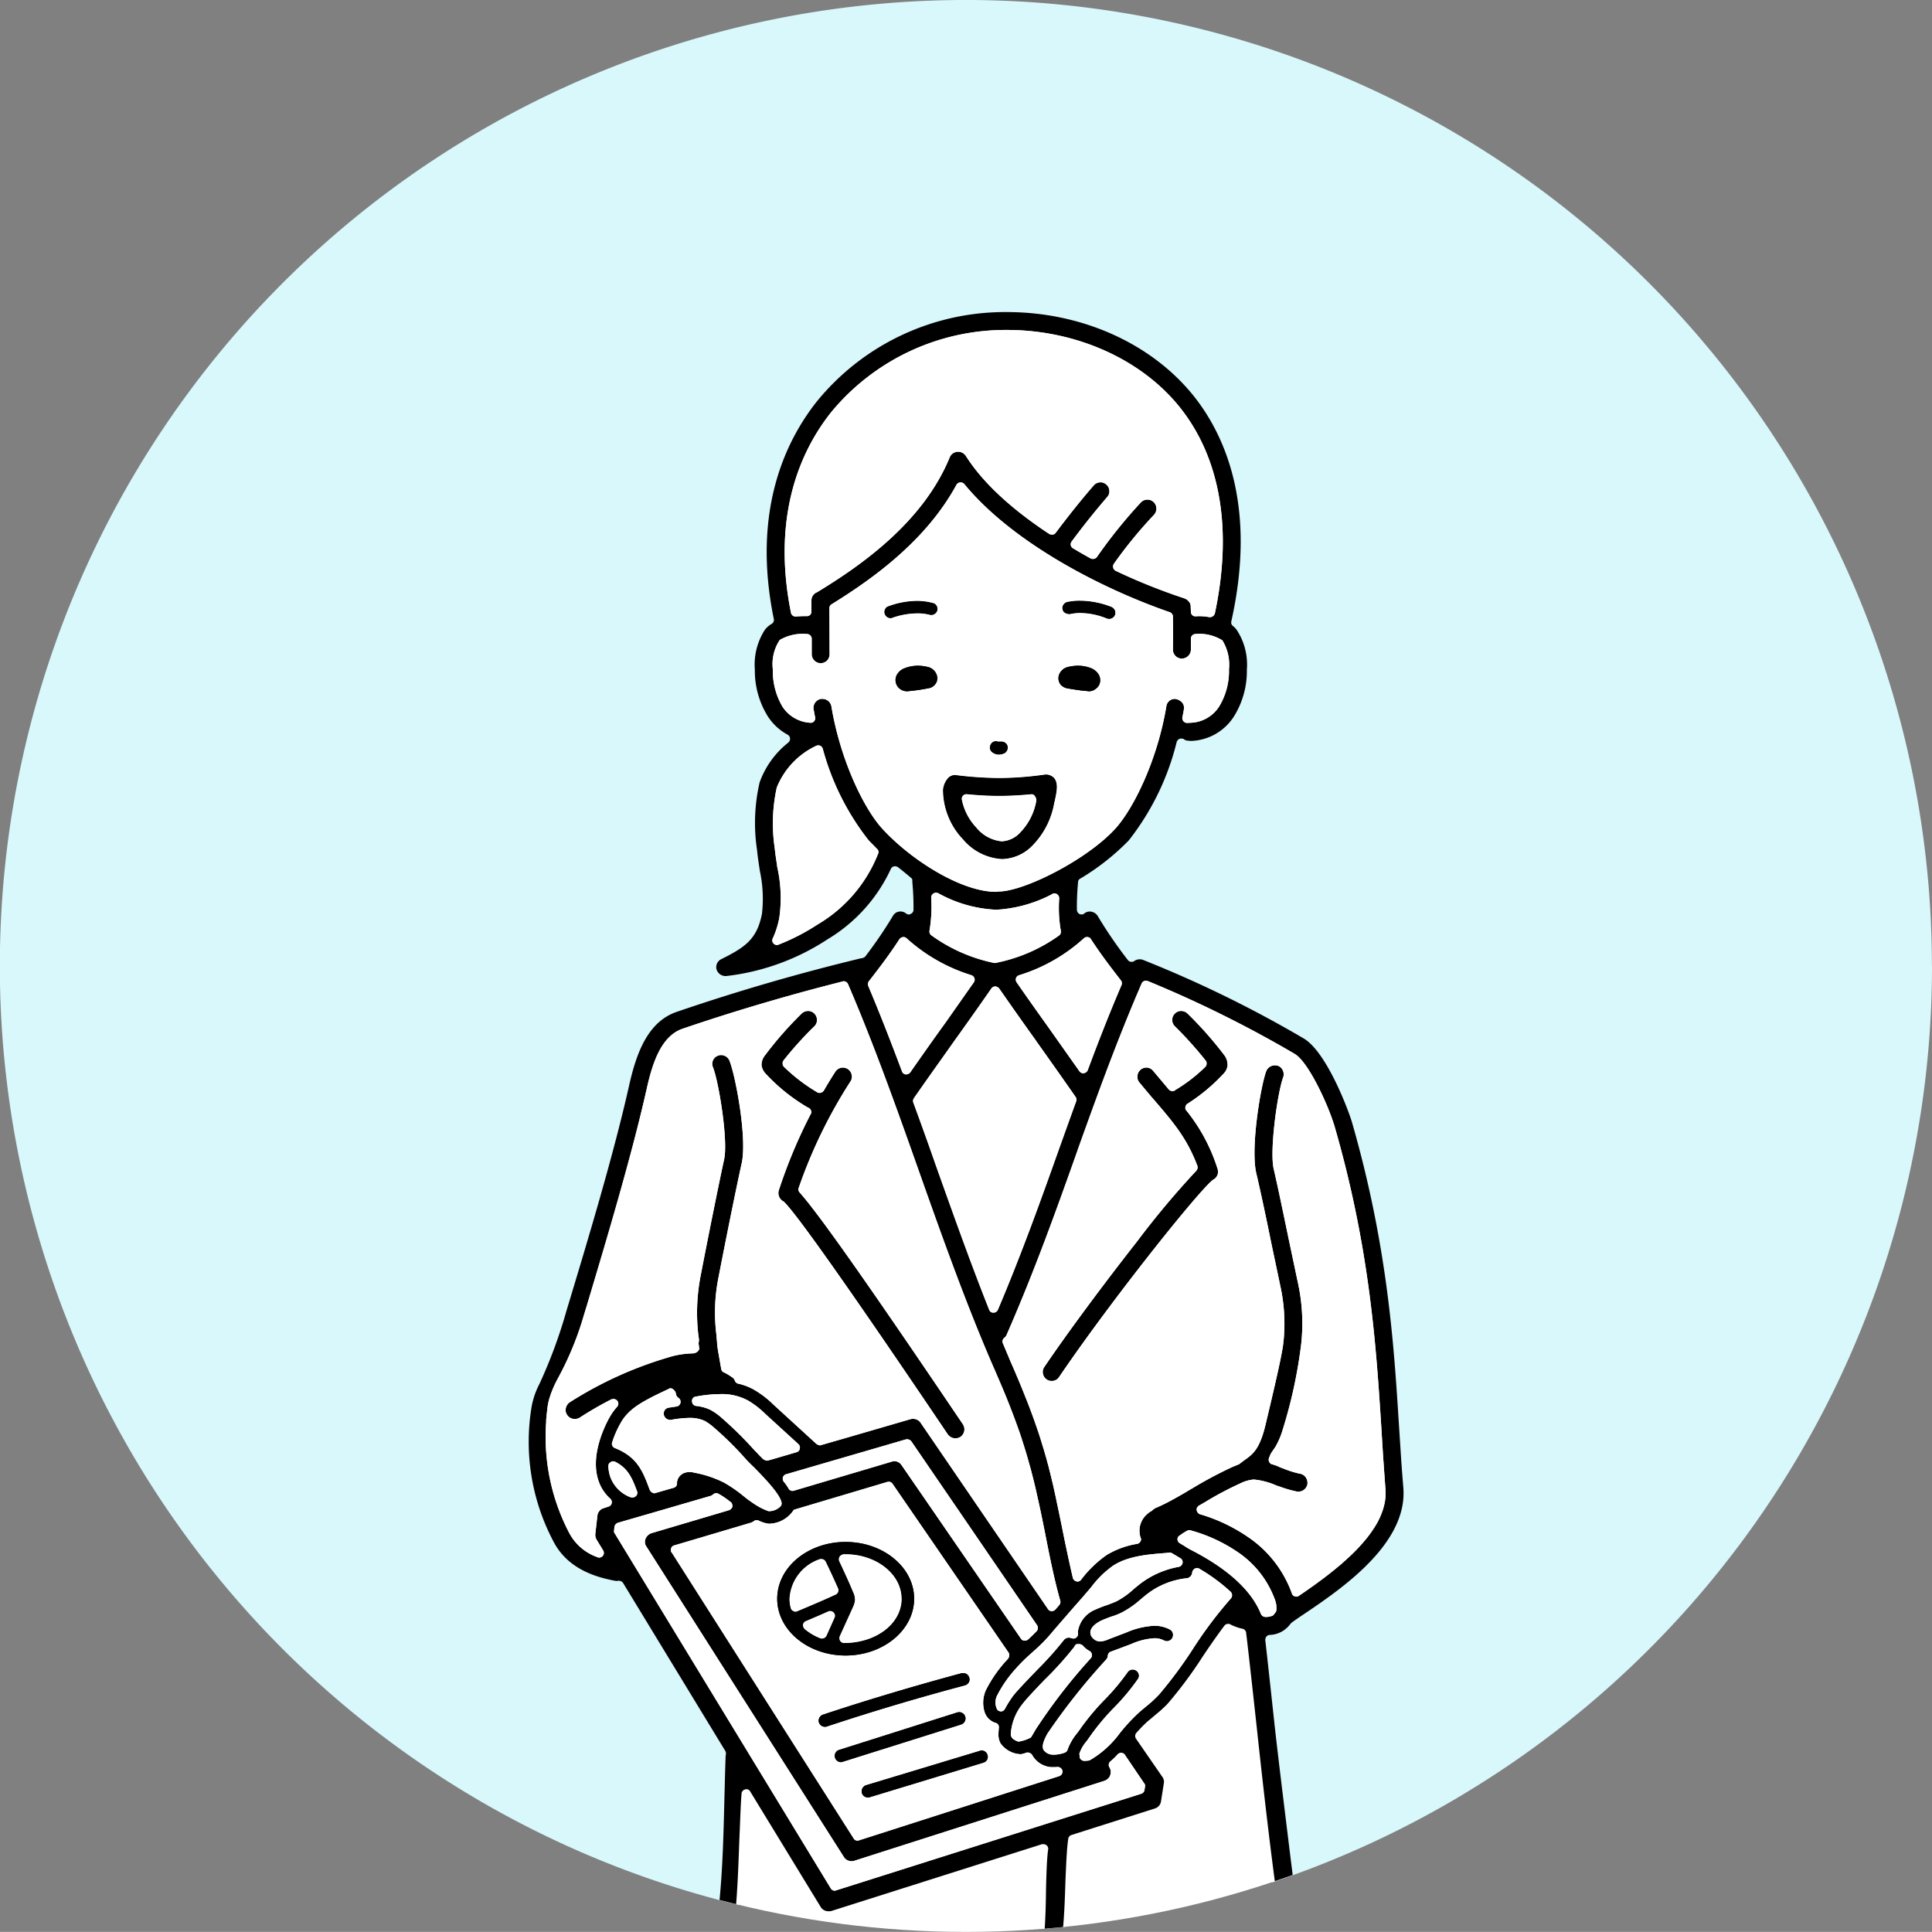 <svg id="アートボード_85" data-name="アートボード 85" xmlns="http://www.w3.org/2000/svg" xmlns:xlink="http://www.w3.org/1999/xlink" width="215.07" height="215.06" viewBox="0 0 215.07 215.06">
  <rect x="0" y="0" width="215.07" height="215.06" fill="#808080" stroke="none"/>
  <defs>
    <clipPath id="clip-path">
      <circle id="楕円形_56" data-name="楕円形 56" cx="107.53" cy="107.53" r="107.53" transform="translate(0 0)" fill="none"/>
    </clipPath>
  </defs>
  <path id="パス_19380" data-name="パス 19380" d="M215.07,107.53a107.555,107.555,0,0,1-70.89,101.12c-.84.32-1.68.6-2.54.9-.52-3.91-1.2-9.57-2-16.99l-.11-1.01c-.47-4.28-.88-8.02-1.1-9.76a.25.25,0,0,0-.17-.22,6.14,6.14,0,0,1-1.44-.52c-.02-.02-.06-.02-.11-.02a.189.189,0,0,0-.19.09c-.77,1.03-1.59,2.22-2.39,3.4a45.144,45.144,0,0,1-3.96,5.31,14.7,14.7,0,0,1-1.57,1.42c-.24.19-.45.39-.69.58-.43.39-.84.82-1.23,1.25a.272.272,0,0,0,0,.3l2.92,4.24a1.229,1.229,0,0,1,.22.92l-.32,2.02a1.238,1.238,0,0,1-.88,1.01l-9.27,2.95a.252.252,0,0,0-.17.19c-.17,1.2-.24,3.1-.32,5.12-.04,1.53-.11,3.18-.24,4.65-.86.11-1.74.19-2.62.24.09-1.25.13-2.75.15-4.22a45.781,45.781,0,0,1,.24-4.67.257.257,0,0,0-.09-.24.331.331,0,0,0-.15-.04h-.07l-23.46,7.44a1.3,1.3,0,0,1-.39.04,1.321,1.321,0,0,1-1.12-.6l-7.85-12.86a.2.2,0,0,0-.19-.13c-.02,0-.04.02-.07.02a.246.246,0,0,0-.19.22c-.11,1.4-.15,3.14-.24,5.03-.09,2.39-.17,4.97-.37,7.33-.82-.17-1.61-.39-2.41-.6A107.539,107.539,0,1,1,215.06,107.53Z" fill="#d8f8fc"/>
  <path id="パス_19381" data-name="パス 19381" d="M215.07,107.53a107.555,107.555,0,0,1-70.89,101.12c-.84.32-1.68.6-2.54.9-.52-3.91-1.2-9.57-2-16.99l-.11-1.01c-.47-4.28-.88-8.02-1.1-9.76a.25.25,0,0,0-.17-.22,6.14,6.14,0,0,1-1.44-.52c-.02-.02-.06-.02-.11-.02a.189.189,0,0,0-.19.09c-.77,1.03-1.59,2.22-2.39,3.4a45.144,45.144,0,0,1-3.96,5.31,14.7,14.7,0,0,1-1.57,1.42c-.24.19-.45.39-.69.58-.43.39-.84.82-1.23,1.25a.272.272,0,0,0,0,.3l2.92,4.24a1.229,1.229,0,0,1,.22.92l-.32,2.02a1.238,1.238,0,0,1-.88,1.01l-9.27,2.95a.252.252,0,0,0-.17.19c-.17,1.2-.24,3.1-.32,5.12-.04,1.53-.11,3.18-.24,4.65-.86.11-1.74.19-2.62.24.09-1.25.13-2.75.15-4.22a45.781,45.781,0,0,1,.24-4.67.257.257,0,0,0-.09-.24.331.331,0,0,0-.15-.04h-.07l-23.46,7.44a1.3,1.3,0,0,1-.39.04,1.321,1.321,0,0,1-1.12-.6l-7.85-12.86a.2.2,0,0,0-.19-.13c-.02,0-.04.02-.07.02a.246.246,0,0,0-.19.22c-.11,1.4-.15,3.14-.24,5.03-.09,2.39-.17,4.97-.37,7.33-.82-.17-1.61-.39-2.41-.6A107.539,107.539,0,1,1,215.06,107.53Z" fill="none"/>
  <path id="パス_19382" data-name="パス 19382" d="M215.07,107.53a107.555,107.555,0,0,1-70.89,101.12c-.84.32-1.68.6-2.54.9-.52-3.91-1.2-9.57-2-16.99l-.11-1.01c-.47-4.28-.88-8.02-1.1-9.76a.25.25,0,0,0-.17-.22,6.14,6.14,0,0,1-1.44-.52c-.02-.02-.06-.02-.11-.02a.189.189,0,0,0-.19.09c-.77,1.03-1.59,2.22-2.39,3.4a45.144,45.144,0,0,1-3.96,5.31,14.7,14.7,0,0,1-1.57,1.42c-.24.19-.45.39-.69.58-.43.39-.84.82-1.23,1.25a.272.272,0,0,0,0,.3l2.92,4.24a1.229,1.229,0,0,1,.22.92l-.32,2.02a1.238,1.238,0,0,1-.88,1.01l-9.27,2.95a.252.252,0,0,0-.17.19c-.17,1.2-.24,3.1-.32,5.12-.04,1.53-.11,3.18-.24,4.65-.86.11-1.74.19-2.62.24.09-1.25.13-2.75.15-4.22a45.781,45.781,0,0,1,.24-4.67.257.257,0,0,0-.09-.24.331.331,0,0,0-.15-.04h-.07l-23.46,7.44a1.3,1.3,0,0,1-.39.04,1.321,1.321,0,0,1-1.12-.6l-7.85-12.86a.2.2,0,0,0-.19-.13c-.02,0-.04.02-.07.02a.246.246,0,0,0-.19.22c-.11,1.4-.15,3.14-.24,5.03-.09,2.39-.17,4.97-.37,7.33-.82-.17-1.61-.39-2.41-.6A107.539,107.539,0,1,1,215.06,107.53Z" fill="none"/>
  <g id="グループ_2232" data-name="グループ 2232" clip-path="url(#clip-path)">
    <path id="パス_19383" data-name="パス 19383" d="M91.08,167.26l-2.62.78a.529.529,0,0,0-.14.1,3.337,3.337,0,0,1-2.76,1.48,3.691,3.691,0,0,1-1.09-.34.473.473,0,0,0-.23-.05.451.451,0,0,0-.35.13c-.07.04-.16.09-.25.13l-8.6,2.55a.49.49,0,0,0-.33.31.761.761,0,0,0-.03.21v-5.3h16.4Z" fill="#fff"/>
    <path id="パス_19384" data-name="パス 19384" d="M94.13,171.65c-4.2,0-7.61,2.83-7.61,6.32s3.41,6.32,7.61,6.32,7.63-2.84,7.63-6.32S98.34,171.65,94.13,171.65Zm-1.23,8.43-.91,2.04a.573.573,0,0,1-.55.28.425.425,0,0,1-.11-.02,6.284,6.284,0,0,1-1.77-1.05.628.628,0,0,1-.16-.51.509.509,0,0,1,.32-.36c.83-.35,1.67-.71,2.47-1.07a.508.508,0,0,1,.24-.05.5.5,0,0,1,.37.17.494.494,0,0,1,.1.57Zm.12-2.57c-1.21.56-2.46,1.09-3.69,1.61l-.65.27s-.11.02-.14.02a.306.306,0,0,1-.2-.06.485.485,0,0,1-.31-.34,3.772,3.772,0,0,1-.14-1.04,4.935,4.935,0,0,1,3.33-4.39.228.228,0,0,1,.11-.03h.11a.522.522,0,0,1,.47.29c.52,1.06.98,2.07,1.39,3a.533.533,0,0,1-.28.67Zm.94,5.39a.517.517,0,0,1-.45-.27.61.61,0,0,1-.03-.48l1.5-3.3a2.423,2.423,0,0,0,.2-.73,2.016,2.016,0,0,0-.22-.91c-.46-1.13-1-2.27-1.53-3.41a.54.54,0,0,1,0-.44l.04-.09a.771.771,0,0,1,.43-.25h.22c3.44,0,6.24,2.22,6.24,4.95s-2.81,4.93-6.41,4.93Z" fill="#fff"/>
    <path id="パス_19385" data-name="パス 19385" d="M107.01,191.96l-13.18,4.15a.683.683,0,0,1-.22.05.707.707,0,0,1-.65-.49.686.686,0,0,1,.46-.87l13.18-4.18a1.765,1.765,0,0,1,.19-.02.7.7,0,0,1,.22,1.36Z" fill="#fff"/>
    <path id="パス_19386" data-name="パス 19386" d="M107.84,187.29a.772.772,0,0,1-.43.32c-5.1,1.35-10.27,2.89-15.37,4.58a.559.559,0,0,1-.21.03.691.691,0,0,1-.66-.47.611.611,0,0,1,.04-.51.674.674,0,0,1,.4-.36c4.94-1.64,10.14-3.19,15.45-4.62a1.032,1.032,0,0,1,.19-.01.691.691,0,0,1,.65.52.674.674,0,0,1-.06.52Z" fill="#fff"/>
    <path id="パス_19387" data-name="パス 19387" d="M109.89,195.87a.673.673,0,0,1-.41.34l-12.66,3.85a1.119,1.119,0,0,1-.22.03.693.693,0,0,1-.65-.49.7.7,0,0,1,.06-.53.735.735,0,0,1,.41-.34l12.65-3.82a.4.4,0,0,1,.2-.04.669.669,0,0,1,.65.48.659.659,0,0,1-.03.52Z" fill="#fff"/>
    <path id="パス_19388" data-name="パス 19388" d="M147.34,167.26v10.91c-.78.56-1.53,1.06-2.18,1.5-.56.37-1.06.72-1.41.98l-.2.24a2.945,2.945,0,0,1-2.21,1.1h-.01a.529.529,0,0,0-.34.17.622.622,0,0,0-.14.39c.21,1.84.52,4.66.86,7.83l.21,1.94c.46,4.08,1.19,9.97,1.77,14.7l.21,1.67c.46,3.48.88,6.52.95,6.94a1.017,1.017,0,0,1-.66,1.21c-.02.01-.04.01-.06.02a.718.718,0,0,1-.27.03.99.99,0,0,1-.97-.73c-.05-.18-.36-2.08-.96-6.63-.44-3.28-1.13-8.89-2-16.99l-.35-3.2c-.37-3.34-.68-6.14-.86-7.58a.5.5,0,0,0-.38-.45,5.8,5.8,0,0,1-1.38-.49c-.04-.06-.17-.06-.24-.06a.506.506,0,0,0-.43.21c-.66.88-1.42,1.96-2.39,3.4a47.382,47.382,0,0,1-3.92,5.28,15.01,15.01,0,0,1-1.4,1.27s-.72.61-.84.7a17.287,17.287,0,0,0-1.25,1.28.541.541,0,0,0-.02.66l2.92,4.23a.913.913,0,0,1,.17.7l-.32,2.04a.976.976,0,0,1-.68.78l-9.28,2.95a.527.527,0,0,0-.36.4c-.17,1.12-.23,2.79-.31,4.57l-.02.6c-.04,1.24-.1,3.05-.24,4.63a17.081,17.081,0,0,1-.37,2.8h-2a.877.877,0,0,1,.02-.36,12.238,12.238,0,0,0,.29-2.15c.08-1.11.13-2.53.15-4.24.04-1.78.09-3.63.24-4.62a.505.505,0,0,0-.17-.48.632.632,0,0,0-.35-.13h-.15l-23.46,7.44a.989.989,0,0,1-.31.03,1,1,0,0,1-.87-.46l-7.85-12.86a.483.483,0,0,0-.44-.27.471.471,0,0,0-.16.04.508.508,0,0,0-.37.43c-.08.98-.12,2.09-.17,3.3-.02.57-.09,2.18-.09,2.18-.08,2.3-.17,4.69-.35,6.91-.13,1.47-.26,2.58-.43,3.51-.09.61-.21,1.18-.34,1.72H79.16a1.121,1.121,0,0,1,.03-.36,37.962,37.962,0,0,0,.91-5.41c.33-3.4.44-7.09.53-10.89.05-1.86.09-3.62.15-5.18a.648.648,0,0,0-.08-.57l-6.02-9.89v-12.4a.392.392,0,0,0,.12.3l20.22,31.78a.489.489,0,0,0,.43.26.758.758,0,0,0,.16-.03l22.29-7.15a.536.536,0,0,0,.37-.59.546.546,0,0,0-.54-.43c-.02,0-.29.02-.39.02h-.3a2.646,2.646,0,0,1-2.09-1.27.627.627,0,0,0-.53-.36.661.661,0,0,0-.14.01,3.607,3.607,0,0,1-.63.18,2.9,2.9,0,0,1-2.27-1.21,1.986,1.986,0,0,1-.23-1.05c0-.2.02-.43.04-.66a.548.548,0,0,0-.06-.35.5.5,0,0,0-.34-.23,1.868,1.868,0,0,1-1.16-1.12,3.435,3.435,0,0,1,.14-2.56,14.778,14.778,0,0,1,2.15-3.13l.25-.27a.669.669,0,0,0,.14-.68l-11.52-16.76h46.55Z" fill="#fff"/>
    <path id="パス_19389" data-name="パス 19389" d="M116.68,205.89c-.15.99-.2,2.84-.24,4.62-.02,1.71-.07,3.13-.15,4.24a12.237,12.237,0,0,1-.29,2.15.877.877,0,0,0-.02.36h-.55c.09.18.23.49.17.6-.02.05-.15.09-.39.09a4.874,4.874,0,0,1-.99-.13l-32.97-.02a.666.666,0,0,0,.15-.32.8.8,0,0,1-.16.32h-.27a3.363,3.363,0,0,0,.29-.54h-.09c.13-.54.25-1.11.34-1.72.17-.93.3-2.04.43-3.51.18-2.22.27-4.61.35-6.91,0,0,.07-1.61.09-2.18.05-1.21.09-2.32.17-3.3a.508.508,0,0,1,.37-.43.471.471,0,0,1,.16-.04.483.483,0,0,1,.44.27l7.85,12.86a1,1,0,0,0,.87.46.989.989,0,0,0,.31-.03l23.46-7.44h.15a.632.632,0,0,1,.35.13.505.505,0,0,1,.17.48Z" fill="#fff"/>
    <path id="パス_19390" data-name="パス 19390" d="M144.19,216.84v.42H117.98a17.081,17.081,0,0,0,.37-2.8c.14-1.58.2-3.39.24-4.63l.02-.6c.08-1.78.14-3.45.31-4.57a.527.527,0,0,1,.36-.4l9.28-2.95a.975.975,0,0,0,.68-.78l.32-2.04a.913.913,0,0,0-.17-.7l-2.92-4.23a.541.541,0,0,1,.02-.66,17.287,17.287,0,0,1,1.25-1.28c.12-.09.84-.7.84-.7a15.008,15.008,0,0,0,1.4-1.27,47.382,47.382,0,0,0,3.92-5.28c.97-1.44,1.73-2.52,2.39-3.4a.506.506,0,0,1,.43-.21c.07,0,.2,0,.24.06a5.8,5.8,0,0,0,1.38.49.5.5,0,0,1,.38.45c.18,1.44.49,4.24.86,7.58l.35,3.2c.87,8.1,1.56,13.71,2,16.99.6,4.55.91,6.45.96,6.63a.99.99,0,0,0,.97.73.718.718,0,0,0,.27-.03c.02-.01.04-.01.06-.02Z" fill="#fff"/>
    <path id="パス_19391" data-name="パス 19391" d="M141.72,161.43l-.07.12a1.9,1.9,0,0,0-.32.61c-.05-.01-.1-.03-.15-.04a1.024,1.024,0,0,1,.54-.69Z" fill="#fff"/>
    <path id="パス_19392" data-name="パス 19392" d="M141.72,161.43l-.07.12a1.9,1.9,0,0,0-.32.61c-.05-.01-.1-.03-.15-.04a1.024,1.024,0,0,1,.54-.69Z" fill="#fff"/>
    <path id="パス_19393" data-name="パス 19393" d="M107.33,159.31a1.028,1.028,0,0,1-.42.64,1.125,1.125,0,0,1-.55.16,1.061,1.061,0,0,1-.84-.43c-7.41-10.99-16.6-24.41-18.28-25.93a1.053,1.053,0,0,1-.54-1.23,56.822,56.822,0,0,1,3.55-8.49c.09-.07.08-.28.04-.41a.48.48,0,0,0-.31-.31,20.416,20.416,0,0,1-4.7-3.75,1.759,1.759,0,0,1-.49-.91,1.646,1.646,0,0,1,.38-1.17,40.149,40.149,0,0,1,4.08-4.65,1.008,1.008,0,0,1,.7-.28.935.935,0,0,1,.7.29.982.982,0,0,1,.29.71.96.96,0,0,1-.3.7,39.9,39.9,0,0,0-3.42,3.79.582.582,0,0,0,.02.7,19.367,19.367,0,0,0,3.67,2.82.486.486,0,0,0,.33.11.43.43,0,0,0,.12-.02.6.6,0,0,0,.34-.22c.44-.76.87-1.47,1.29-2.11a1,1,0,0,1,.86-.47,1.125,1.125,0,0,1,.54.17,1.018,1.018,0,0,1,.41.61.93.93,0,0,1-.13.75,54.9,54.9,0,0,0-5.76,11.84.494.494,0,0,0,.09.52c2.12,2.36,7.72,10.32,18.18,25.81a1.01,1.01,0,0,1,.15.76Z"/>
    <path id="パス_19394" data-name="パス 19394" d="M107.33,159.31a1.028,1.028,0,0,1-.42.64,1.125,1.125,0,0,1-.55.16,1.061,1.061,0,0,1-.84-.43c-7.41-10.99-16.6-24.41-18.28-25.93a1.053,1.053,0,0,1-.54-1.23,56.822,56.822,0,0,1,3.55-8.49c.09-.07.08-.28.04-.41a.48.48,0,0,0-.31-.31,20.416,20.416,0,0,1-4.7-3.75,1.759,1.759,0,0,1-.49-.91,1.646,1.646,0,0,1,.38-1.17,40.149,40.149,0,0,1,4.08-4.65,1.008,1.008,0,0,1,.7-.28.935.935,0,0,1,.7.29.982.982,0,0,1,.29.71.96.96,0,0,1-.3.7,39.9,39.9,0,0,0-3.42,3.79.582.582,0,0,0,.02.7,19.367,19.367,0,0,0,3.67,2.82.486.486,0,0,0,.33.11.43.43,0,0,0,.12-.02.6.6,0,0,0,.34-.22c.44-.76.87-1.47,1.29-2.11a1,1,0,0,1,.86-.47,1.125,1.125,0,0,1,.54.17,1.018,1.018,0,0,1,.41.61.93.93,0,0,1-.13.75,54.9,54.9,0,0,0-5.76,11.84.494.494,0,0,0,.09.52c2.12,2.36,7.72,10.32,18.18,25.81a1.01,1.01,0,0,1,.15.76Z"/>
    <path id="パス_19395" data-name="パス 19395" d="M131.95,123.27a.411.411,0,0,0,.13.38,19.794,19.794,0,0,1,3.46,6.49.979.979,0,0,1-.5,1.18c-1.62,1.23-11.41,13.51-17.15,21.97a.935.935,0,0,1-.82.43.906.906,0,0,1-.54-.16.954.954,0,0,1-.42-.64.941.941,0,0,1,.14-.73c2.44-3.61,6.39-8.96,10.32-13.97a96.479,96.479,0,0,1,6.6-7.88.591.591,0,0,0,.14-.53c-1.17-3.1-2.64-4.82-4.88-7.43l-.28-.32c-.41-.49-.85-1.01-1.31-1.57a.922.922,0,0,1-.21-.73.986.986,0,0,1,.98-.91.953.953,0,0,1,.75.36l1.75,2.08a.57.57,0,0,0,.41.18.435.435,0,0,0,.33-.13,17.812,17.812,0,0,0,3.33-2.57.558.558,0,0,0,.05-.7,41.965,41.965,0,0,0-3.43-3.82.96.96,0,0,1-.3-.7.935.935,0,0,1,.28-.7.923.923,0,0,1,.7-.3,1.021,1.021,0,0,1,.72.29,42.12,42.12,0,0,1,4.05,4.58,1.777,1.777,0,0,1,.39,1.24,1.6,1.6,0,0,1-.47.89,20.245,20.245,0,0,1-3.98,3.31.5.5,0,0,0-.24.41Z"/>
    <path id="パス_19396" data-name="パス 19396" d="M131.95,123.27a.411.411,0,0,0,.13.38,19.794,19.794,0,0,1,3.46,6.49.979.979,0,0,1-.5,1.18c-1.62,1.23-11.41,13.51-17.15,21.97a.935.935,0,0,1-.82.43.906.906,0,0,1-.54-.16.954.954,0,0,1-.42-.64.941.941,0,0,1,.14-.73c2.44-3.61,6.39-8.96,10.32-13.97a96.479,96.479,0,0,1,6.6-7.88.591.591,0,0,0,.14-.53c-1.17-3.1-2.64-4.82-4.88-7.43l-.28-.32c-.41-.49-.85-1.01-1.31-1.57a.922.922,0,0,1-.21-.73.986.986,0,0,1,.98-.91.953.953,0,0,1,.75.36l1.75,2.08a.57.57,0,0,0,.41.18.435.435,0,0,0,.33-.13,17.812,17.812,0,0,0,3.33-2.57.558.558,0,0,0,.05-.7,41.965,41.965,0,0,0-3.43-3.82.96.96,0,0,1-.3-.7.935.935,0,0,1,.28-.7.923.923,0,0,1,.7-.3,1.021,1.021,0,0,1,.72.29,42.12,42.12,0,0,1,4.05,4.58,1.777,1.777,0,0,1,.39,1.24,1.6,1.6,0,0,1-.47.89,20.245,20.245,0,0,1-3.98,3.31.5.5,0,0,0-.24.41Z"/>
    <path id="パス_19397" data-name="パス 19397" d="M104.35,67.95a.724.724,0,0,1-.67.52.739.739,0,0,1-.19-.03,5.418,5.418,0,0,0-1.41-.16,8.569,8.569,0,0,0-2.73.49.515.515,0,0,1-.21.05.7.7,0,0,1-.66-.48.646.646,0,0,1,.03-.51.609.609,0,0,1,.4-.35,9.411,9.411,0,0,1,3.17-.59,6.794,6.794,0,0,1,1.76.23.626.626,0,0,1,.43.31.742.742,0,0,1,.08.52Z"/>
    <path id="パス_19398" data-name="パス 19398" d="M104.35,67.95a.724.724,0,0,1-.67.52.739.739,0,0,1-.19-.03,5.418,5.418,0,0,0-1.41-.16,8.569,8.569,0,0,0-2.73.49.515.515,0,0,1-.21.05.7.7,0,0,1-.66-.48.646.646,0,0,1,.03-.51.609.609,0,0,1,.4-.35,9.411,9.411,0,0,1,3.17-.59,6.794,6.794,0,0,1,1.76.23.626.626,0,0,1,.43.31.742.742,0,0,1,.08.52Z"/>
    <path id="パス_19399" data-name="パス 19399" d="M124.12,68.47a.719.719,0,0,1-.66.43.787.787,0,0,1-.23-.04,7.972,7.972,0,0,0-2.95-.62,4.99,4.99,0,0,0-1.19.13c-.44-.01-.75-.2-.81-.53a.607.607,0,0,1,.09-.52.661.661,0,0,1,.43-.31,6.646,6.646,0,0,1,1.48-.14,9.755,9.755,0,0,1,3.45.69.778.778,0,0,1,.38.37.719.719,0,0,1,.01.54Z"/>
    <path id="パス_19400" data-name="パス 19400" d="M124.12,68.47a.719.719,0,0,1-.66.43.787.787,0,0,1-.23-.04,7.972,7.972,0,0,0-2.95-.62,4.99,4.99,0,0,0-1.19.13c-.44-.01-.75-.2-.81-.53a.607.607,0,0,1,.09-.52.661.661,0,0,1,.43-.31,6.646,6.646,0,0,1,1.48-.14,9.755,9.755,0,0,1,3.45.69.778.778,0,0,1,.38.37.719.719,0,0,1,.01.54Z"/>
    <path id="パス_19401" data-name="パス 19401" d="M112.18,83.35a.77.77,0,0,1-.3.47,1.468,1.468,0,0,1-.68.18,1.185,1.185,0,0,1-.73-.24.642.642,0,0,1-.28-.45.707.707,0,0,1,.13-.52.67.67,0,0,1,.56-.29,1.231,1.231,0,0,1,.21.04h.36a.739.739,0,0,1,.64.32.709.709,0,0,1,.09.5Z"/>
    <path id="パス_19402" data-name="パス 19402" d="M112.18,83.35a.77.77,0,0,1-.3.47,1.468,1.468,0,0,1-.68.18,1.185,1.185,0,0,1-.73-.24.642.642,0,0,1-.28-.45.707.707,0,0,1,.13-.52.67.67,0,0,1,.56-.29,1.231,1.231,0,0,1,.21.04h.36a.739.739,0,0,1,.64.32.709.709,0,0,1,.09.5Z"/>
    <path id="パス_19403" data-name="パス 19403" d="M117.32,86.58a1.254,1.254,0,0,0-.98-.36,36.863,36.863,0,0,1-5.14.39,40.943,40.943,0,0,1-4.88-.34,1.126,1.126,0,0,0-.71.26,2.319,2.319,0,0,0-.64,1.39,8.053,8.053,0,0,0,2.27,5.56,6.1,6.1,0,0,0,4.29,2.15,4.874,4.874,0,0,0,3.43-1.53,8.918,8.918,0,0,0,2.38-4.63c.33-1.41.5-2.31-.02-2.89Zm-3.73,6.08a2.977,2.977,0,0,1-2.08,1,4.179,4.179,0,0,1-2.86-1.57,6.277,6.277,0,0,1-1.57-3.03.513.513,0,0,1,.51-.65h.05c1.33.13,2.47.19,3.56.19s2.28-.06,3.66-.19a.452.452,0,0,1,.37.25.73.73,0,0,1,.12.57,6.734,6.734,0,0,1-1.76,3.43Z"/>
    <path id="パス_19404" data-name="パス 19404" d="M117.32,86.58a1.254,1.254,0,0,0-.98-.36,36.863,36.863,0,0,1-5.14.39,40.943,40.943,0,0,1-4.88-.34,1.126,1.126,0,0,0-.71.26,2.319,2.319,0,0,0-.64,1.39,8.053,8.053,0,0,0,2.27,5.56,6.1,6.1,0,0,0,4.29,2.15,4.874,4.874,0,0,0,3.43-1.53,8.918,8.918,0,0,0,2.38-4.63c.33-1.41.5-2.31-.02-2.89Zm-3.73,6.08a2.977,2.977,0,0,1-2.08,1,4.179,4.179,0,0,1-2.86-1.57,6.277,6.277,0,0,1-1.57-3.03.513.513,0,0,1,.51-.65h.05c1.33.13,2.47.19,3.56.19s2.28-.06,3.66-.19a.452.452,0,0,1,.37.25.73.73,0,0,1,.12.57,6.734,6.734,0,0,1-1.76,3.43Z"/>
    <path id="パス_19405" data-name="パス 19405" d="M156.22,165.63c-.08-.97-.17-2.09-.25-3.3l-.24-3.7c-.56-8.87-1.25-19.91-5.24-33.74-.34-1.16-2.78-7.78-5.38-9.3a130.676,130.676,0,0,0-17.88-8.74.933.933,0,0,0-.36-.06,1.147,1.147,0,0,0-.55.15.473.473,0,0,1-.35.13.5.5,0,0,1-.42-.2,49.133,49.133,0,0,1-3.37-4.93,1.069,1.069,0,0,0-.86-.47.967.967,0,0,0-.57.18.485.485,0,0,1-.35.15.268.268,0,0,1-.11-.02.3.3,0,0,1-.16-.05.575.575,0,0,1-.25-.47,27.943,27.943,0,0,1,.13-3.04.437.437,0,0,1,.24-.41,26.41,26.41,0,0,0,5.4-4.25,28.831,28.831,0,0,0,5.34-10.97.621.621,0,0,1,.26-.32.519.519,0,0,1,.24-.05c.09,0,.23,0,.29.07a.955.955,0,0,0,.42.16,1.5,1.5,0,0,1,.22.02c.06,0,.11.01.17.01a5.885,5.885,0,0,0,4.78-2.74,9.522,9.522,0,0,0,1.43-5.2,7.007,7.007,0,0,0-1.15-4.45,2.066,2.066,0,0,0-.42-.42.5.5,0,0,1-.16-.5c2.85-12.76-.68-20.65-4.14-25.03-4.69-5.89-12.48-9.4-20.84-9.4a27.019,27.019,0,0,0-21.11,9.89c-3.56,4.46-7.3,12.29-4.84,24.27a.513.513,0,0,1-.24.55,2.685,2.685,0,0,0-.74.64,7.111,7.111,0,0,0-1.13,4.45,9.608,9.608,0,0,0,1.44,5.2,6.052,6.052,0,0,0,2.22,2.05.536.536,0,0,1,.26.43.591.591,0,0,1-.19.44,9.885,9.885,0,0,0-3.2,4.44,20.09,20.09,0,0,0-.29,7.49c.05.55.13,1.1.21,1.65l.11.72a14.79,14.79,0,0,1,.23,4.78c-.56,2.79-1.81,3.68-4.54,5.04a.979.979,0,0,0-.5,1.18,1.054,1.054,0,0,0,1.09.69,25.9,25.9,0,0,0,11.24-4.08,17.881,17.881,0,0,0,7.05-7.82.5.5,0,0,1,.33-.3.772.772,0,0,1,.15-.02.647.647,0,0,1,.33.11l.33.26c.35.28.72.58,1.17.97a.288.288,0,0,1,.09.2v.22a29.2,29.2,0,0,1,.13,3.07.484.484,0,0,1-.28.46.407.407,0,0,1-.24.08.5.5,0,0,1-.33-.13,1,1,0,0,0-.69-.2.935.935,0,0,0-.74.47,48.457,48.457,0,0,1-3.06,4.5c-.13.21-.53.25-.56.25-6.92,1.67-13.76,3.66-20.34,5.91-3.35,1.07-4.6,4.68-5.38,8.07-1.74,7.81-4.65,17.43-7,25.21a54.777,54.777,0,0,1-3.02,8.18,9.015,9.015,0,0,0-.86,2.47,23.742,23.742,0,0,0,2.38,14.99c1.2,2.37,3.44,3.82,6.89,4.45a.732.732,0,0,0,.34,0h.11a.571.571,0,0,1,.46.26l5.31,8.73,6.02,9.89a.648.648,0,0,1,.08.57c-.06,1.56-.1,3.32-.15,5.18-.09,3.8-.2,7.49-.53,10.89a37.961,37.961,0,0,1-.91,5.41,1.121,1.121,0,0,0-.03.36.9.9,0,0,0,.13.42,1.029,1.029,0,0,0,.6.47,1.621,1.621,0,0,0,.22.01h.05a.986.986,0,0,0,.87-.54.457.457,0,0,0,.1-.21.833.833,0,0,1,.04-.15c.13-.54.25-1.11.34-1.72.17-.93.3-2.04.43-3.51.18-2.22.27-4.61.35-6.91,0,0,.07-1.61.09-2.18.05-1.21.09-2.32.17-3.3a.508.508,0,0,1,.37-.43.471.471,0,0,1,.16-.04.483.483,0,0,1,.44.27l7.85,12.86a1,1,0,0,0,.87.46.989.989,0,0,0,.31-.03l23.46-7.44h.15a.632.632,0,0,1,.35.13.505.505,0,0,1,.17.48c-.15.99-.2,2.84-.24,4.62-.02,1.71-.07,3.13-.15,4.24a12.237,12.237,0,0,1-.29,2.15.877.877,0,0,0-.02.36.887.887,0,0,0,.12.42,1.017,1.017,0,0,0,.61.47,1.621,1.621,0,0,0,.22.01h.05a1.014,1.014,0,0,0,.97-.75l.03-.15a17.081,17.081,0,0,0,.37-2.8c.14-1.58.2-3.39.24-4.63l.02-.6c.08-1.78.14-3.45.31-4.57a.527.527,0,0,1,.36-.4l9.28-2.95a.975.975,0,0,0,.68-.78l.32-2.04a.913.913,0,0,0-.17-.7l-2.92-4.23a.541.541,0,0,1,.02-.66,17.287,17.287,0,0,1,1.25-1.28c.12-.09.84-.7.84-.7a15.008,15.008,0,0,0,1.4-1.27,47.382,47.382,0,0,0,3.92-5.28c.97-1.44,1.73-2.52,2.39-3.4a.506.506,0,0,1,.43-.21c.07,0,.2,0,.24.06a5.8,5.8,0,0,0,1.38.49.5.5,0,0,1,.38.45c.18,1.44.49,4.24.86,7.58l.35,3.2c.87,8.1,1.56,13.71,2,16.99.6,4.55.91,6.45.96,6.63a.99.99,0,0,0,.97.73.718.718,0,0,0,.27-.03c.02-.01.04-.01.06-.02a1.017,1.017,0,0,0,.66-1.21c-.07-.42-.49-3.46-.95-6.94l-.21-1.67c-.58-4.73-1.31-10.62-1.77-14.7l-.21-1.94c-.34-3.17-.65-5.99-.86-7.83a.622.622,0,0,1,.14-.39.529.529,0,0,1,.34-.17h.01a2.945,2.945,0,0,0,2.21-1.1l.2-.24c.35-.26.85-.61,1.41-.98.65-.44,1.4-.94,2.18-1.5,4.08-2.89,9.29-7.29,8.88-12.54Zm-35.53-61.21a.52.52,0,0,1,.33-.11.6.6,0,0,1,.12.02.4.4,0,0,1,.31.23c1.18,1.79,2.08,2.96,3.3,4.54a.538.538,0,0,1,.1.55c-1.25,2.92-2.48,6.02-3.77,9.5a.6.6,0,0,1-.49.33.536.536,0,0,1-.43-.23l-3.39-4.8c-1.23-1.72-2.48-3.48-3.6-5.1a.544.544,0,0,1-.04-.53.514.514,0,0,1,.32-.26,18.981,18.981,0,0,0,7.24-4.14Zm-17.03-4.5a.526.526,0,0,1,.22-.43.459.459,0,0,1,.32-.11.552.552,0,0,1,.24.05,14.545,14.545,0,0,0,6.45,1.84H111c.07-.01.18-.02.36-.03a15.187,15.187,0,0,0,5.72-1.68.409.409,0,0,1,.31-.1.373.373,0,0,1,.28.09.522.522,0,0,1,.24.46,14.786,14.786,0,0,0,.18,3.6.517.517,0,0,1-.19.53,18.106,18.106,0,0,1-7.09,3.06c-.03,0-.05.01-.07.01s-.05-.01-.07-.01a18.126,18.126,0,0,1-6.94-3.04.537.537,0,0,1-.26-.54,16.047,16.047,0,0,0,.19-3.69Zm7.12,9.89a.6.6,0,0,1,.45.23c1.21,1.74,2.6,3.72,3.98,5.64l.17.25c1.53,2.15,3.08,4.35,4.37,6.2a.517.517,0,0,1,.05.47c-.37,1.01-.73,2.02-1.09,3.02l-.8,2.23c-2.02,5.69-4.2,11.76-6.82,17.94a.512.512,0,0,1-.5.33.462.462,0,0,1-.48-.33c-2.16-5.44-4.15-11.07-5.92-16.03q-1.215-3.48-2.52-7.03a.554.554,0,0,1,.06-.47c.99-1.43,2.14-3.05,3.32-4.71l1.33-1.88.39-.54c1.24-1.74,2.49-3.5,3.58-5.08a.546.546,0,0,1,.43-.24ZM92.54,45.87a25.178,25.178,0,0,1,19.55-9.14c7.65,0,14.96,3.23,19.28,8.65,4.5,5.67,5.84,13.59,3.87,22.9a.574.574,0,0,1-.6.42h-.01a6.993,6.993,0,0,0-1.19-.11l-.35.02a.52.52,0,0,1-.38-.15.541.541,0,0,1-.14-.38l-.03-.73-.06-.18-.1-.16-.14-.16-.14-.12-.22-.11a65.915,65.915,0,0,1-7.71-3.09.535.535,0,0,1-.24-.31.542.542,0,0,1,.06-.45,49.781,49.781,0,0,1,4.48-5.47,1.015,1.015,0,0,0-.06-1.42.988.988,0,0,0-.68-.26,1,1,0,0,0-.72.3,55.885,55.885,0,0,0-4.89,6.07.551.551,0,0,1-.43.23.619.619,0,0,1-.27-.05c-.67-.37-1.32-.74-1.91-1.1a.546.546,0,0,1-.32-.42.579.579,0,0,1,.1-.36c1.22-1.65,2.55-3.32,3.97-4.97a.926.926,0,0,0,.23-.72.914.914,0,0,0-.34-.66.941.941,0,0,0-.65-.25,1.006,1.006,0,0,0-.75.35c-1.37,1.58-2.79,3.35-4.22,5.26a.464.464,0,0,1-.42.21.638.638,0,0,1-.29-.06c-4.31-2.84-7.45-5.77-9.31-8.71a1.034,1.034,0,0,0-.94-.45,1.019,1.019,0,0,0-.84.6c-2.95,7.22-9.82,12.03-14.78,15.04a.96.96,0,0,0-.62.91v1.23a.531.531,0,0,1-.14.37.52.52,0,0,1-.38.15h-.36c-.27,0-.57.02-.88.04a.517.517,0,0,1-.52-.42c-2.21-11.04,1.22-18.24,4.49-22.34Zm5.19,49.22a15.9,15.9,0,0,1-6.71,7.82,23.717,23.717,0,0,1-4.31,2.23.728.728,0,0,1-.21.06.538.538,0,0,1-.39-.17.5.5,0,0,1-.08-.58,9.792,9.792,0,0,0,.73-2.33,15.781,15.781,0,0,0-.24-5.62l-.03-.26c-.1-.64-.19-1.25-.25-1.84a18.593,18.593,0,0,1,.23-6.73,8.721,8.721,0,0,1,4.4-4.65.8.8,0,0,1,.21-.05.33.33,0,0,1,.11.02.3.3,0,0,1,.16.05.571.571,0,0,1,.24.31,28.437,28.437,0,0,0,5.11,10.2c.15.15.77.78.9.92a.474.474,0,0,1,.13.62Zm.46-2.87c-2.07-2.28-4.66-7.68-5.64-13.6a1.016,1.016,0,0,0-.99-.82h-.17a1.026,1.026,0,0,0-.83,1.14,3.549,3.549,0,0,1,.09.47c.03.14.06.29.08.4a.464.464,0,0,1-.08.44.47.47,0,0,1-.43.21,3.962,3.962,0,0,1-3.12-1.8,7.844,7.844,0,0,1-1.07-4.17,4.85,4.85,0,0,1,.77-3.25,5.13,5.13,0,0,1,2.8-.68l.23.02a.532.532,0,0,1,.53.52v1.74a1.014,1.014,0,0,0,1,.99,1.035,1.035,0,0,0,.71-.3,1,1,0,0,0,.28-.7l-.02-5.13a.5.5,0,0,1,.24-.43c4.3-2.66,10.43-6.92,13.89-13.28a.54.54,0,0,1,.89-.1c5.38,6.55,15.34,11.66,22.87,14.26a.535.535,0,0,1,.35.5c.02,1.23.02,2.43,0,3.66a.99.99,0,0,0,.29.71.935.935,0,0,0,.7.29,1.008,1.008,0,0,0,1.01-.98V71.1a.518.518,0,0,1,.49-.52l.26-.02a4.864,4.864,0,0,1,2.75.72,5.137,5.137,0,0,1,.74,3.21,7.612,7.612,0,0,1-1.1,4.17,3.931,3.931,0,0,1-3.26,1.8l-.31.02a.551.551,0,0,1-.41-.21.57.57,0,0,1-.11-.43c.07-.3.13-.59.17-.89a.9.9,0,0,0-.16-.7,1.265,1.265,0,0,0-.82-.45.948.948,0,0,0-.97.81c-.97,5.9-3.59,11.31-5.66,13.61-3.15,3.48-10.2,7.02-12.99,7.02a.415.415,0,0,0-.15.02c-.02,0-.13.02-.15.02-3.92,0-9.54-3.59-12.7-7.06Zm-1.4,16.93c1.36-1.76,2.18-2.84,3.33-4.59a.546.546,0,0,1,.33-.23.5.5,0,0,1,.12-.02.513.513,0,0,1,.34.13,19.16,19.16,0,0,0,7.23,4.12.55.55,0,0,1,.33.32.519.519,0,0,1-.06.47c-.99,1.4-2.06,2.93-3.12,4.44l-.53.73c-1.17,1.63-2.35,3.31-3.46,4.9a.61.61,0,0,1-.47.18h-.03a.508.508,0,0,1-.39-.33c-1.38-3.69-2.61-6.8-3.75-9.5a.586.586,0,0,1,.13-.62ZM67.72,167.72l-.49.16a.979.979,0,0,0-.73.87l-.23,2.01a1.063,1.063,0,0,0,.15.65l.74,1.21a.536.536,0,0,1-.07.6.561.561,0,0,1-.4.17.522.522,0,0,1-.22-.06,5.655,5.655,0,0,1-3.14-2.75,23.045,23.045,0,0,1-2.53-12.29v-.22c.04-.47.09-.91.15-1.41a6.266,6.266,0,0,1,.3-1.27.076.076,0,0,0,.01-.04,12.613,12.613,0,0,1,.89-1.99l.1-.19A34.729,34.729,0,0,0,65,146.4l.38-1.24c2.21-7.39,4.96-16.58,6.63-24.03.64-2.85,1.62-5.86,4.06-6.64,5.73-1.95,11.69-3.71,17.72-5.23a.345.345,0,0,1,.13-.03.541.541,0,0,1,.48.32c2.81,6.54,5.25,13.34,7.92,20.9,2.83,8,5.41,15.18,8.38,21.98.09.2.18.4.26.6s.17.39.25.58c.74,1.71,1.34,3.23,1.85,4.62.14.38.27.75.4,1.11.14.4.27.8.39,1.18.09.29.18.57.27.86.13.43.26.85.37,1.27.08.29.17.59.25.88.13.51.26,1.01.39,1.53s.25,1.07.37,1.62c.04.19.09.38.13.58.22.99.43,2.04.66,3.17.57,2.93,1.1,5.53,1.74,7.77a.521.521,0,0,1-.13.49l-.42.49a.573.573,0,0,1-.42.17.5.5,0,0,1-.4-.23l-8.11-11.86-6.07-8.88a.981.981,0,0,0-.84-.43.831.831,0,0,0-.28.03q-10.02,2.92-10.08,2.92a.826.826,0,0,1-.47-.23l-4.7-4.3a10.861,10.861,0,0,0-2.16-1.66,6.353,6.353,0,0,0-1.77-.68.523.523,0,0,1-.38-.34.661.661,0,0,0-.24-.33,7.852,7.852,0,0,0-.91-.56.474.474,0,0,1-.36-.39c-.41-2.32-.43-2.45-.46-2.81,0-.15-.02-.34-.07-.88v-.11a19.488,19.488,0,0,1,.2-6.29c.84-4.33,1.97-9.97,2.61-12.84.61-2.82-.68-9.68-1.36-11.39a1.006,1.006,0,0,0-.92-.64.843.843,0,0,0-.37.07.962.962,0,0,0-.55,1.29c.65,1.66,1.7,8.14,1.24,10.25-.71,3.28-1.97,9.59-2.6,12.88a21.452,21.452,0,0,0-.24,6.92,1.282,1.282,0,0,1-.01.65c.01.05.05.4.06.49.08.23-.09.38-.21.49a.871.871,0,0,1-.51.17,9.907,9.907,0,0,0-2.82.48,42.927,42.927,0,0,0-10.84,4.95,1.046,1.046,0,0,0-.45.66.916.916,0,0,0,.14.75.982.982,0,0,0,.86.46,1.1,1.1,0,0,0,.53-.14,37.764,37.764,0,0,1,3.53-2.04.266.266,0,0,1,.12-.03c.03,0,.11-.02.14-.02a.609.609,0,0,1,.42.22.514.514,0,0,1-.04.66,6.892,6.892,0,0,0-.86,1.21c-.67,1.22-2.11,4.34-1.21,7a4.588,4.588,0,0,0,1.33,2.02.552.552,0,0,1,.14.51.513.513,0,0,1-.37.37Zm62.51,5.11a.458.458,0,0,1,.24.08c.15.08.91.54.91.54a.5.5,0,0,1,.26.55.534.534,0,0,1-.42.42,10.028,10.028,0,0,0-3.97,1.65c-.32.22-.61.47-.9.7l-.22.19a8.793,8.793,0,0,1-1.83,1.29c-.25.12-.53.22-.86.35l-.31.11a11.953,11.953,0,0,0-1.17.46,3.147,3.147,0,0,0-1.95,2.33,1.08,1.08,0,0,0,0,.36.51.51,0,0,1-.19.42.452.452,0,0,1-.35.12.583.583,0,0,1-.2-.05l.03.02a1.03,1.03,0,0,0-.32-.07.716.716,0,0,0-.58.3,37.13,37.13,0,0,1-2.81,3.15l-.26.27c-1.15,1.19-2.14,2.23-2.55,2.76a12.377,12.377,0,0,0-.89,1.41.549.549,0,0,1-.35.31.57.57,0,0,1-.13.01.562.562,0,0,1-.39-.18,1.726,1.726,0,0,1,.02-1.66,13.549,13.549,0,0,1,1.95-2.82,20.238,20.238,0,0,1,1.67-1.68l.41-.37a18.382,18.382,0,0,0,1.82-1.82c.34-.41.87-1.02,1.45-1.69l1.11-1.28c.78-.88,1.53-1.74,1.98-2.28l.06-.07a10.889,10.889,0,0,1,2.45-2.39c1.68-1.07,3.9-1.24,5.85-1.39,0,0,.27-.03.31-.03a.585.585,0,0,1,.13-.02Zm-47.62-6.42-.14-.11a16.079,16.079,0,0,0-1.84-1.24,12.173,12.173,0,0,0-3.34-1.12,1.688,1.688,0,0,0-.53-.07,1.663,1.663,0,0,0-.59.1,1.272,1.272,0,0,0-.72.7,1.307,1.307,0,0,0-.09.38.478.478,0,0,1-.07.35.485.485,0,0,1-.3.22l-2.12.61a.626.626,0,0,1-.55-.4c-.75-2.02-1.35-3.62-3.84-4.62a.539.539,0,0,1-.31-.26.507.507,0,0,1-.02-.4,10.978,10.978,0,0,1,.9-2.07c.8-1.48,2.09-2.22,3.69-3.05l.59-.29c.38-.18.75-.36,1.12-.53a.312.312,0,0,1,.18-.07.546.546,0,0,1,.37.18.679.679,0,0,1,.25.49.649.649,0,0,0,.28.4.529.529,0,0,1-.21.96l-.86.13a.678.678,0,0,0-.46.27.755.755,0,0,0-.1.53.736.736,0,0,0,.79.56,12.468,12.468,0,0,1,2.07-.22,3.939,3.939,0,0,1,1.68.33,6.314,6.314,0,0,1,1.11.81,36.4,36.4,0,0,1,3.36,3.32c.23.27.56.6,1.04,1.06,1.46,1.49,2.84,2.98,3.04,3.86,0,.01.01.03.01.04a.484.484,0,0,1-.11.42,1.757,1.757,0,0,1-1.35.54,6.19,6.19,0,0,1-1.79-.96c-.38-.27-.77-.56-1.14-.85Zm-11.84.15a.556.556,0,0,1-.38.14.443.443,0,0,1-.13-.02.359.359,0,0,1-.11-.02,3.828,3.828,0,0,1-2.22-2.27,4.222,4.222,0,0,1-.21-1.17c0-.21.11-.39.21-.41a.485.485,0,0,1,.33-.14.207.207,0,0,1,.11.03.277.277,0,0,1,.13.03c1.38.72,1.84,1.72,2.41,3.26a.482.482,0,0,1-.14.57Zm17.47-.59a.514.514,0,0,1-.46-.27,5.1,5.1,0,0,0-.55-.78.576.576,0,0,1-.07-.48.519.519,0,0,1,.36-.33l13.33-3.88s.12-.01.15-.01a.621.621,0,0,1,.45.23l4.66,6.81,9.35,13.68a.546.546,0,0,1-.09.67c-.28.28-.58.59-.95.92a.6.6,0,0,1-.35.11.482.482,0,0,1-.42-.23l-10.42-15.15-2.86-4.15a.961.961,0,0,0-.81-.45.982.982,0,0,0-.29.05l-10.88,3.23a.959.959,0,0,1-.15.03Zm.79-4.69a.484.484,0,0,1-.36.38c-3.2.94-3.21.94-3.26.94a.882.882,0,0,1-.51-.22c-.21-.21-.41-.41-.58-.6l-.39-.4a40.817,40.817,0,0,0-3.5-3.46,6.64,6.64,0,0,0-1.38-.99,4.851,4.851,0,0,0-1.56-.42.507.507,0,0,1-.45-.47.473.473,0,0,1,.1-.4.445.445,0,0,1,.31-.17h.01a15.176,15.176,0,0,1,2.7-.28,6.13,6.13,0,0,1,3.12.72,9.984,9.984,0,0,1,1.91,1.48l3.71,3.39A.517.517,0,0,1,89.03,161.28Zm-5.14,8.08a.451.451,0,0,1,.35-.13.473.473,0,0,1,.23.05,3.691,3.691,0,0,0,1.09.34,3.337,3.337,0,0,0,2.76-1.48.332.332,0,0,1,.14-.1l2.62-.78,7.69-2.29s.11-.02.14-.02a.488.488,0,0,1,.45.23l1.43,2.08,11.52,16.76a.669.669,0,0,1-.14.68l-.25.27a14.778,14.778,0,0,0-2.15,3.13,3.435,3.435,0,0,0-.14,2.56,1.868,1.868,0,0,0,1.16,1.12.5.5,0,0,1,.34.23.547.547,0,0,1,.06.35c-.02.23-.04.46-.04.66a1.986,1.986,0,0,0,.23,1.05,2.9,2.9,0,0,0,2.27,1.21,3.61,3.61,0,0,0,.63-.18.661.661,0,0,1,.14-.01.627.627,0,0,1,.53.36,2.646,2.646,0,0,0,2.09,1.27h.3c.1,0,.37-.02.39-.02a.546.546,0,0,1,.54.43.536.536,0,0,1-.37.59l-22.29,7.15a1.161,1.161,0,0,1-.16.03.489.489,0,0,1-.43-.26L74.8,172.86a.392.392,0,0,1-.12-.3.511.511,0,0,1,.03-.21.49.49,0,0,1,.33-.31l8.6-2.55c.09-.04.18-.09.25-.13Zm31.27,23.39c-.09.16-.21.36-.35.59a.3.3,0,0,1-.13.12,4.52,4.52,0,0,1-1.25.41h-.02s-.06-.01-.08-.01a1.707,1.707,0,0,1-.57-.3.693.693,0,0,1-.24-.52,5.97,5.97,0,0,1,1.37-3.43c.3-.4,1.1-1.27,2.43-2.65a37.433,37.433,0,0,0,3.22-3.57c.01-.01.06-.08.07-.09a.369.369,0,0,1,.41-.28h.12a.649.649,0,0,1,.47.24,2.425,2.425,0,0,0,.7.54.472.472,0,0,1,.22.32.513.513,0,0,1-.1.47,62.675,62.675,0,0,0-6.02,7.75,4.714,4.714,0,0,0-.25.41Zm12.27,5.86a.281.281,0,0,1,.04.2l-.07.48a.53.53,0,0,1-.36.39L93.09,210.43a.714.714,0,0,1-.16.04.5.5,0,0,1-.45-.26l-17.8-29.25-6.29-10.33a.254.254,0,0,1-.04-.17l.05-.52a.63.63,0,0,1,.37-.42l5.91-1.71,1.88-.55,2.45-.71a.816.816,0,0,0,.36-.18.491.491,0,0,1,.36-.15.584.584,0,0,1,.28.08,9.187,9.187,0,0,1,1.26.86.528.528,0,0,1,.14.1.434.434,0,0,1,.04.07.189.189,0,0,1,.04.09c.01.01.01.02.01.04a.075.075,0,0,1,.01.05.682.682,0,0,1,.02.21.611.611,0,0,1-.37.39l-6.48,1.92-2.15.64a1.074,1.074,0,0,0-.67.63.9.9,0,0,0,.11.88l2.71,4.26,19.27,30.3a1,1,0,0,0,.85.45.873.873,0,0,0,.31-.05l27.84-8.9a1.08,1.08,0,0,0,.59-.5,1.2,1.2,0,0,0,.09-.74.963.963,0,0,1-.11-.24.5.5,0,0,1,.09-.68,8.619,8.619,0,0,0,.82-.8.535.535,0,0,1,.4-.15.483.483,0,0,1,.4.23l2.2,3.25Zm9.58-20.66a46.79,46.79,0,0,0-4.27,5.69,48.22,48.22,0,0,1-3.75,5.04,14.854,14.854,0,0,1-1.45,1.32c-.23.19-.48.4-.7.59a20.458,20.458,0,0,0-2.18,2.34,10.985,10.985,0,0,1-3.38,3.04,4.326,4.326,0,0,1-.58.05.56.56,0,0,1-.5-.35.359.359,0,0,1-.02-.11v-.15a.617.617,0,0,1-.02-.2,4.111,4.111,0,0,1,.8-1.38l.17-.24q.15-.2.3-.42a25.541,25.541,0,0,1,2.61-3.1,24.517,24.517,0,0,0,2.64-3.17.624.624,0,0,0,.1-.5.723.723,0,0,0-.31-.44.7.7,0,0,0-.95.19,23.835,23.835,0,0,1-2.55,3.05,26.878,26.878,0,0,0-2.68,3.2c-.08.13-.17.24-.28.39l-.16.21a6.056,6.056,0,0,0-.99,1.72.547.547,0,0,1-.32.38,3.663,3.663,0,0,1-1.36.23h-.01a1.3,1.3,0,0,1-1.01-.54c-.18-.37-.05-.91.44-1.8a71.349,71.349,0,0,1,6.55-8.26.723.723,0,0,0,.17-.39.51.51,0,0,1,.35-.48l2.24-.84a7.431,7.431,0,0,1,2.57-.65,2.16,2.16,0,0,1,1.08.24.752.752,0,0,0,.34.09.7.7,0,0,0,.61-.38.748.748,0,0,0,.04-.55.671.671,0,0,0-.35-.39,3.7,3.7,0,0,0-1.7-.4,8.882,8.882,0,0,0-3.1.74l-1.97.75a2.6,2.6,0,0,1-.97.26,1.1,1.1,0,0,1-.8-.37.862.862,0,0,1-.28-.7c.07-.66.92-1.11,1.18-1.24.28-.13.58-.25.91-.37l.18-.07a7.335,7.335,0,0,0,1.27-.5,10.444,10.444,0,0,0,2.06-1.44l.09-.07a12.056,12.056,0,0,1,.97-.77,8.712,8.712,0,0,1,4.07-1.51.7.7,0,0,0,.61-.69.65.65,0,0,1,.28-.38.56.56,0,0,1,.26-.05c.07,0,.21,0,.25.06a19.857,19.857,0,0,1,3.5,2.58.531.531,0,0,1,.14.37.514.514,0,0,1-.14.37Zm5.06,1.41a2.927,2.927,0,0,1-.34.45.218.218,0,0,1-.08.05,1.91,1.91,0,0,1-.78.14.562.562,0,0,1-.5-.33c-1.06-2.62-3.66-5.01-7.74-7.11a7.863,7.863,0,0,1-.81-.48l-.45-.27a.5.5,0,0,1-.29-.46.466.466,0,0,1,.26-.43,6.687,6.687,0,0,1,.8-.51.5.5,0,0,1,.26-.08,1.21,1.21,0,0,1,.14.03,17.565,17.565,0,0,1,5.2,2.39,10.862,10.862,0,0,1,4.2,5.37A2.6,2.6,0,0,1,142.07,179.36Zm12.14-12.52a4.642,4.642,0,0,1-.11.65c-.05.21-.11.43-.18.64s-.15.42-.24.63-.19.42-.3.63-.23.41-.36.61a12.923,12.923,0,0,1-1.35,1.79c-.14.17-.29.33-.44.49q-.465.5-.96.96c-.21.19-.42.39-.64.58-.18.17-.36.33-.55.48-.56.48-1.15.94-1.74,1.39-.92.69-1.85,1.35-2.77,1.97a.5.5,0,0,1-.26.08.564.564,0,0,1-.2-.06l.02.02a.461.461,0,0,1-.32-.33,12.8,12.8,0,0,0-4.91-6.29,18.757,18.757,0,0,0-5.36-2.53.611.611,0,0,1-.33-.47.53.53,0,0,1,.27-.48l.59-.34.15-.09a35.9,35.9,0,0,1,3.81-2.02,4.106,4.106,0,0,1,1.53-.45h.02a8.053,8.053,0,0,1,2.54.68l.32.1a13.054,13.054,0,0,0,1.94.56.709.709,0,0,0,.15.01,1.021,1.021,0,0,0,1.01-.83,1.089,1.089,0,0,0-.19-.77.959.959,0,0,0-.66-.4,10.779,10.779,0,0,1-1.87-.59c-.32-.11-.45-.18-.66-.27a4.462,4.462,0,0,0-.5-.17.479.479,0,0,1-.33-.21.528.528,0,0,1-.09-.41.547.547,0,0,1,.09-.24,1.9,1.9,0,0,1,.32-.61l.07-.12h.01l.23-.34a8.588,8.588,0,0,0,.83-1.94,53.565,53.565,0,0,0,2.06-9.54,21.23,21.23,0,0,0-.39-6.92l-1.03-4.88c-.55-2.65-1.17-5.65-1.63-7.63-.51-2.07.43-8.64,1.04-10.24a1.048,1.048,0,0,0-.04-.79.945.945,0,0,0-.52-.5,1.256,1.256,0,0,0-.38-.06,1.049,1.049,0,0,0-.94.64c-.64,1.73-1.78,8.64-1.1,11.42.41,1.74.99,4.43,1.55,7.19l.08.39,1.03,4.9a19.421,19.421,0,0,1,.35,6.29c-.14,1.37-1,5.02-2.02,9.3-.63,2.59-1.4,3.15-2.14,3.7-.21.14-.4.29-.8.59-.14.05-.28.11-.42.17l-.25.1a45.252,45.252,0,0,0-4.46,2.37l-.12.07c-.23.13-.46.27-.69.41-.69.4-1.37.79-2.03,1.13-.45.23-.87.43-1.28.6a1.44,1.44,0,0,0-.43.32,2.219,2.219,0,0,0-.55.39,2.423,2.423,0,0,0-.66,2.73.464.464,0,0,1-.09.33.533.533,0,0,1-.33.23,9.562,9.562,0,0,0-3.39,1.23,12.678,12.678,0,0,0-2.89,2.8.543.543,0,0,1-.38.17.391.391,0,0,1-.13-.03.523.523,0,0,1-.38-.38c-.41-1.76-.81-3.65-1.2-5.6-.2-.99-.39-1.91-.58-2.79-.1-.46-.19-.91-.29-1.36-.08-.35-.15-.69-.24-1.03-.09-.4-.19-.8-.29-1.19-.07-.29-.14-.58-.23-.87q-.1-.435-.24-.87c-.08-.29-.17-.59-.26-.88-.17-.55-.34-1.11-.53-1.68q-.135-.42-.3-.87c-.1-.3-.21-.6-.32-.9-.17-.46-.34-.93-.53-1.41-.08-.21-.17-.43-.26-.65-.47-1.2-1.01-2.49-1.64-3.92-.18-.43-.36-.85-.54-1.29l-.33-.78a.531.531,0,0,1,.15-.64.75.75,0,0,0,.25-.31c3.15-7.2,5.59-14.05,7.74-20.09l.21-.61c2.01-5.59,4.28-11.94,7.09-18.43a.523.523,0,0,1,.47-.31c.06,0,.11.01.11.02a.18.18,0,0,1,.1.02,129.973,129.973,0,0,1,16.34,8.1c1.55.89,3.78,5.76,4.47,8.13,3.91,13.53,4.61,24.46,5.18,33.33l.19,3.09s.23,3.3.28,3.91a6.422,6.422,0,0,1,.01.76,2.96,2.96,0,0,1-.03.31Z"/>
    <path id="パス_19406" data-name="パス 19406" d="M118.09,103.6a.517.517,0,0,1-.19.53,18.106,18.106,0,0,1-7.09,3.06c-.03,0-.05.01-.07.01s-.05-.01-.07-.01a18.126,18.126,0,0,1-6.94-3.04.537.537,0,0,1-.26-.54,16.047,16.047,0,0,0,.19-3.69.526.526,0,0,1,.22-.43.459.459,0,0,1,.32-.11.552.552,0,0,1,.24.05,14.545,14.545,0,0,0,6.45,1.84H111c.07-.01.18-.02.36-.03a15.187,15.187,0,0,0,5.72-1.68.409.409,0,0,1,.31-.1.373.373,0,0,1,.28.09.522.522,0,0,1,.24.46,14.786,14.786,0,0,0,.18,3.6Z" fill="#fff"/>
    <path id="パス_19407" data-name="パス 19407" d="M131.64,174a.534.534,0,0,1-.42.42,10.028,10.028,0,0,0-3.97,1.65c-.32.22-.61.47-.9.7l-.22.19a8.793,8.793,0,0,1-1.83,1.29c-.25.12-.53.22-.86.35l-.31.11a11.953,11.953,0,0,0-1.17.46,3.147,3.147,0,0,0-1.95,2.33,1.08,1.08,0,0,0,0,.36.51.51,0,0,1-.19.42.452.452,0,0,1-.35.12.583.583,0,0,1-.2-.05l.03.02a1.03,1.03,0,0,0-.32-.07.716.716,0,0,0-.58.3,37.13,37.13,0,0,1-2.81,3.15l-.26.27c-1.15,1.19-2.14,2.23-2.55,2.76a12.377,12.377,0,0,0-.89,1.41.549.549,0,0,1-.35.31.57.57,0,0,1-.13.01.562.562,0,0,1-.39-.18,1.726,1.726,0,0,1,.02-1.66,13.549,13.549,0,0,1,1.95-2.82,20.238,20.238,0,0,1,1.67-1.68l.41-.37a18.382,18.382,0,0,0,1.82-1.82c.34-.41.87-1.02,1.45-1.69l1.11-1.28c.78-.88,1.53-1.74,1.98-2.28l.06-.07a10.889,10.889,0,0,1,2.45-2.39c1.68-1.07,3.9-1.24,5.85-1.39,0,0,.27-.03.31-.03a.585.585,0,0,1,.13-.02.458.458,0,0,1,.24.08c.15.08.91.54.91.54a.5.5,0,0,1,.26.55Z" fill="#fff"/>
    <path id="パス_19408" data-name="パス 19408" d="M142.07,179.36a2.927,2.927,0,0,1-.34.45.218.218,0,0,1-.08.05,1.91,1.91,0,0,1-.78.14.562.562,0,0,1-.5-.33c-1.06-2.62-3.66-5.01-7.74-7.11a7.863,7.863,0,0,1-.81-.48l-.45-.27a.5.5,0,0,1-.29-.46.466.466,0,0,1,.26-.43,6.687,6.687,0,0,1,.8-.51.5.5,0,0,1,.26-.08,1.21,1.21,0,0,1,.14.03,17.565,17.565,0,0,1,5.2,2.39,10.862,10.862,0,0,1,4.2,5.37A2.6,2.6,0,0,1,142.07,179.36Z" fill="#fff"/>
    <path id="パス_19409" data-name="パス 19409" d="M137.15,177.58a.514.514,0,0,1-.14.37,46.79,46.79,0,0,0-4.27,5.69,48.22,48.22,0,0,1-3.75,5.04,14.854,14.854,0,0,1-1.45,1.32c-.23.19-.48.4-.7.59a20.458,20.458,0,0,0-2.18,2.34,10.985,10.985,0,0,1-3.38,3.04,4.326,4.326,0,0,1-.58.05.56.56,0,0,1-.5-.35.359.359,0,0,1-.02-.11v-.15a.617.617,0,0,1-.02-.2,4.111,4.111,0,0,1,.8-1.38l.17-.24q.15-.2.3-.42a25.541,25.541,0,0,1,2.61-3.1,24.517,24.517,0,0,0,2.64-3.17.624.624,0,0,0,.1-.5.723.723,0,0,0-.31-.44.7.7,0,0,0-.95.19,23.835,23.835,0,0,1-2.55,3.05,26.878,26.878,0,0,0-2.68,3.2c-.08.13-.17.24-.28.39l-.16.21a6.056,6.056,0,0,0-.99,1.72.547.547,0,0,1-.32.38,3.663,3.663,0,0,1-1.36.23h-.01a1.3,1.3,0,0,1-1.01-.54c-.18-.37-.05-.91.44-1.8a71.349,71.349,0,0,1,6.55-8.26.723.723,0,0,0,.17-.39.51.51,0,0,1,.35-.48l2.24-.84a7.431,7.431,0,0,1,2.57-.65,2.16,2.16,0,0,1,1.08.24.752.752,0,0,0,.34.09.7.7,0,0,0,.61-.38.748.748,0,0,0,.04-.55.671.671,0,0,0-.35-.39,3.7,3.7,0,0,0-1.7-.4,8.882,8.882,0,0,0-3.1.74l-1.97.75a2.6,2.6,0,0,1-.97.26,1.1,1.1,0,0,1-.8-.37.862.862,0,0,1-.28-.7c.07-.66.92-1.11,1.18-1.24.28-.13.58-.25.91-.37l.18-.07a7.335,7.335,0,0,0,1.27-.5,10.444,10.444,0,0,0,2.06-1.44l.09-.07a12.056,12.056,0,0,1,.97-.77,8.712,8.712,0,0,1,4.07-1.51.7.7,0,0,0,.61-.69.65.65,0,0,1,.28-.38.56.56,0,0,1,.26-.05c.07,0,.21,0,.25.06a19.857,19.857,0,0,1,3.5,2.58.531.531,0,0,1,.14.37Z" fill="#fff"/>
    <path id="パス_19410" data-name="パス 19410" d="M121.43,184.59a62.675,62.675,0,0,0-6.02,7.75,4.714,4.714,0,0,0-.25.41c-.09.16-.21.36-.35.59a.3.3,0,0,1-.13.12,4.52,4.52,0,0,1-1.25.41h-.02s-.06-.01-.08-.01a1.707,1.707,0,0,1-.57-.3.693.693,0,0,1-.24-.52,5.97,5.97,0,0,1,1.37-3.43c.3-.4,1.1-1.27,2.43-2.65a37.433,37.433,0,0,0,3.22-3.57c.01-.01.06-.08.07-.09a.369.369,0,0,1,.41-.28h.12a.649.649,0,0,1,.47.24,2.425,2.425,0,0,0,.7.54.472.472,0,0,1,.22.32.513.513,0,0,1-.1.47Z" fill="#fff"/>
    <path id="パス_19411" data-name="パス 19411" d="M127.47,198.81l-.07.48a.53.53,0,0,1-.36.39L93.09,210.43a.714.714,0,0,1-.16.04.5.5,0,0,1-.45-.26L68.39,170.63a.254.254,0,0,1-.04-.17l.05-.52a.63.63,0,0,1,.37-.42l10.24-2.97a.816.816,0,0,0,.36-.18.491.491,0,0,1,.36-.15.584.584,0,0,1,.28.08,9.187,9.187,0,0,1,1.26.86c.12.06.27.19.26.56a.611.611,0,0,1-.37.39l-8.63,2.56a1.074,1.074,0,0,0-.67.63.9.9,0,0,0,.11.88l21.98,34.56a1,1,0,0,0,.85.45.873.873,0,0,0,.31-.05l27.84-8.9a1.08,1.08,0,0,0,.59-.5,1.2,1.2,0,0,0,.09-.74.963.963,0,0,1-.11-.24.5.5,0,0,1,.09-.68,8.619,8.619,0,0,0,.82-.8.535.535,0,0,1,.4-.15.483.483,0,0,1,.4.23l2.2,3.25A.281.281,0,0,1,127.47,198.81Z" fill="#fff"/>
    <path id="パス_19412" data-name="パス 19412" d="M70.77,166.56a.556.556,0,0,1-.38.14.443.443,0,0,1-.13-.02.359.359,0,0,1-.11-.02,3.828,3.828,0,0,1-2.22-2.27,4.222,4.222,0,0,1-.21-1.17c0-.21.11-.39.21-.41a.485.485,0,0,1,.33-.14.207.207,0,0,1,.11.03.277.277,0,0,1,.13.03c1.38.72,1.84,1.72,2.41,3.26a.482.482,0,0,1-.14.57Z" fill="#fff"/>
    <path id="パス_19413" data-name="パス 19413" d="M86.89,167.68a1.757,1.757,0,0,1-1.35.54,10.154,10.154,0,0,1-2.93-1.81l-.14-.11a16.079,16.079,0,0,0-1.84-1.24,12.173,12.173,0,0,0-3.34-1.12,1.688,1.688,0,0,0-.53-.07,1.663,1.663,0,0,0-.59.1,1.272,1.272,0,0,0-.72.7,1.307,1.307,0,0,0-.09.38.478.478,0,0,1-.07.35.485.485,0,0,1-.3.22l-2.12.61a.626.626,0,0,1-.55-.4c-.75-2.02-1.35-3.62-3.84-4.62a.539.539,0,0,1-.31-.26.507.507,0,0,1-.02-.4,10.978,10.978,0,0,1,.9-2.07c.8-1.48,2.09-2.22,3.69-3.05l.59-.29c.38-.18.75-.36,1.12-.53a.312.312,0,0,1,.18-.07.546.546,0,0,1,.37.18.679.679,0,0,1,.25.49.649.649,0,0,0,.28.4.529.529,0,0,1-.21.96l-.86.13a.678.678,0,0,0-.46.27.755.755,0,0,0-.1.53.736.736,0,0,0,.79.56,12.468,12.468,0,0,1,2.07-.22,3.939,3.939,0,0,1,1.68.33,6.314,6.314,0,0,1,1.11.81,36.4,36.4,0,0,1,3.36,3.32c.23.27.56.6,1.04,1.06,1.46,1.49,2.84,2.98,3.04,3.86a.48.48,0,0,1-.1.46Z" fill="#fff"/>
    <path id="パス_19414" data-name="パス 19414" d="M89.03,161.28a.484.484,0,0,1-.36.38c-3.2.94-3.21.94-3.26.94a.882.882,0,0,1-.51-.22c-.21-.21-.41-.41-.58-.6l-.39-.4a40.817,40.817,0,0,0-3.5-3.46,6.64,6.64,0,0,0-1.38-.99,4.851,4.851,0,0,0-1.56-.42.507.507,0,0,1-.45-.47.473.473,0,0,1,.1-.4.445.445,0,0,1,.31-.17h.01a15.176,15.176,0,0,1,2.7-.28,6.13,6.13,0,0,1,3.12.72,9.984,9.984,0,0,1,1.91,1.48l3.71,3.39A.517.517,0,0,1,89.03,161.28Z" fill="#fff"/>
    <path id="パス_19415" data-name="パス 19415" d="M99.36,165.18a.488.488,0,0,0-.45-.23.59.59,0,0,0-.14.02l-7.69,2.29h9.71Z" fill="#fff"/>
    <path id="パス_19416" data-name="パス 19416" d="M117.73,196.7s-.29.02-.39.02h-.3a2.646,2.646,0,0,1-2.09-1.27.627.627,0,0,0-.53-.36.661.661,0,0,0-.14.01,3.607,3.607,0,0,1-.63.18,2.9,2.9,0,0,1-2.27-1.21,1.986,1.986,0,0,1-.23-1.05c0-.2.02-.43.04-.66a.548.548,0,0,0-.06-.35.5.5,0,0,0-.34-.23,1.868,1.868,0,0,1-1.16-1.12,3.435,3.435,0,0,1,.14-2.56,14.778,14.778,0,0,1,2.15-3.13l.25-.27a.669.669,0,0,0,.14-.68l-11.52-16.76H91.08l-2.62.78a.529.529,0,0,0-.14.1,3.337,3.337,0,0,1-2.76,1.48,3.691,3.691,0,0,1-1.09-.34.473.473,0,0,0-.23-.05.451.451,0,0,0-.35.13c-.07.04-.16.09-.25.13l-8.6,2.55a.49.49,0,0,0-.33.31.761.761,0,0,0-.03.21.392.392,0,0,0,.12.3l20.22,31.78a.489.489,0,0,0,.43.26.758.758,0,0,0,.16-.03l22.29-7.15a.536.536,0,0,0,.37-.59.546.546,0,0,0-.54-.43Zm-7.84-.83a.673.673,0,0,1-.41.34l-12.66,3.85a1.119,1.119,0,0,1-.22.03.693.693,0,0,1-.65-.49.7.7,0,0,1,.06-.53.735.735,0,0,1,.41-.34l12.65-3.82a.4.4,0,0,1,.2-.04.669.669,0,0,1,.65.48.659.659,0,0,1-.03.52Zm-23.37-17.9c0-3.49,3.41-6.32,7.61-6.32s7.63,2.83,7.63,6.32-3.42,6.32-7.63,6.32S86.52,181.45,86.52,177.97Zm5.31,14.25a.691.691,0,0,1-.66-.47.611.611,0,0,1,.04-.51.674.674,0,0,1,.4-.36c4.94-1.64,10.14-3.19,15.45-4.62a1.032,1.032,0,0,1,.19-.01.691.691,0,0,1,.65.52.674.674,0,0,1-.06.52.772.772,0,0,1-.43.32c-5.1,1.35-10.27,2.89-15.37,4.58a.559.559,0,0,1-.21.03Zm2,3.89a.683.683,0,0,1-.22.05.707.707,0,0,1-.65-.49.686.686,0,0,1,.46-.87l13.18-4.18a1.765,1.765,0,0,1,.19-.02.7.7,0,0,1,.22,1.36l-13.18,4.15Z" fill="#fff"/>
    <path id="パス_19417" data-name="パス 19417" d="M115.37,181.61c-.28.28-.58.59-.95.92a.6.6,0,0,1-.35.11.482.482,0,0,1-.42-.23l-13.28-19.3a.961.961,0,0,0-.81-.45.982.982,0,0,0-.29.05l-10.88,3.23a.959.959,0,0,1-.15.03.514.514,0,0,1-.46-.27,5.1,5.1,0,0,0-.55-.78.576.576,0,0,1-.07-.48.519.519,0,0,1,.36-.33l13.33-3.88s.12-.01.15-.01a.621.621,0,0,1,.45.23l14.01,20.49a.546.546,0,0,1-.09.67Z" fill="#fff"/>
    <path id="パス_19418" data-name="パス 19418" d="M116.29,170.43c-.23-1.13-.44-2.18-.66-3.17-.04-.2-.09-.39-.13-.58-.12-.55-.24-1.09-.37-1.62s-.26-1.02-.39-1.53c-.08-.29-.17-.59-.25-.88-.11-.42-.24-.84-.37-1.27-.09-.29-.18-.57-.27-.86-.12-.38-.25-.78-.39-1.18-.13-.36-.26-.73-.4-1.11-.51-1.39-1.11-2.91-1.85-4.62-.08-.19-.16-.38-.25-.58s-.17-.4-.26-.6c-2.97-6.8-5.55-13.98-8.38-21.98-2.67-7.56-5.11-14.36-7.92-20.9a.541.541,0,0,0-.48-.32.345.345,0,0,0-.13.03c-6.03,1.52-11.99,3.28-17.72,5.23-2.44.78-3.42,3.79-4.06,6.64-1.67,7.45-4.42,16.64-6.63,24.03L65,146.4a34.729,34.729,0,0,1-2.75,6.77l-.1.19a12.613,12.613,0,0,0-.89,1.99.076.076,0,0,1-.01.04,6.265,6.265,0,0,0-.3,1.27c-.06.5-.11.94-.15,1.41v.22a23.045,23.045,0,0,0,2.53,12.29,5.655,5.655,0,0,0,3.14,2.75.522.522,0,0,0,.22.06.561.561,0,0,0,.4-.17.536.536,0,0,0,.07-.6l-.74-1.21a1.063,1.063,0,0,1-.15-.65l.23-2.01a.979.979,0,0,1,.73-.87l.49-.16a.513.513,0,0,0,.37-.37.552.552,0,0,0-.14-.51,4.588,4.588,0,0,1-1.33-2.02c-.9-2.66.54-5.78,1.21-7a6.892,6.892,0,0,1,.86-1.21.514.514,0,0,0,.04-.66.609.609,0,0,0-.42-.22.675.675,0,0,0-.14.02.266.266,0,0,0-.12.03,37.768,37.768,0,0,0-3.53,2.04,1.1,1.1,0,0,1-.53.14.982.982,0,0,1-.86-.46.916.916,0,0,1-.14-.75,1.046,1.046,0,0,1,.45-.66,42.927,42.927,0,0,1,10.84-4.95,9.906,9.906,0,0,1,2.82-.48.871.871,0,0,0,.51-.17c.12-.11.29-.26.21-.49-.01-.09-.05-.44-.06-.49a1.282,1.282,0,0,0,.01-.65,21.452,21.452,0,0,1,.24-6.92c.63-3.29,1.89-9.6,2.6-12.88.46-2.11-.59-8.59-1.24-10.25a.962.962,0,0,1,.55-1.29.843.843,0,0,1,.37-.07,1.006,1.006,0,0,1,.92.64c.68,1.71,1.97,8.57,1.36,11.39-.64,2.87-1.77,8.51-2.61,12.84a19.773,19.773,0,0,0-.21,6.29v.11c.06.54.08.73.08.88.03.36.05.49.46,2.81a.474.474,0,0,0,.36.39,7.853,7.853,0,0,1,.91.56.661.661,0,0,1,.24.33.523.523,0,0,0,.38.34,6.353,6.353,0,0,1,1.77.68,10.861,10.861,0,0,1,2.16,1.66l4.7,4.3a.826.826,0,0,0,.47.23q.05,0,10.08-2.92a.831.831,0,0,1,.28-.03.981.981,0,0,1,.84.43l6.07,8.88,8.11,11.86a.5.5,0,0,0,.4.23.573.573,0,0,0,.42-.17l.42-.49a.521.521,0,0,0,.13-.49c-.64-2.24-1.17-4.84-1.74-7.77Zm-9.93-10.32a1.061,1.061,0,0,1-.84-.43c-7.41-10.99-16.6-24.41-18.28-25.93a1.053,1.053,0,0,1-.54-1.23,56.822,56.822,0,0,1,3.55-8.49c.09-.07.08-.28.04-.41a.48.48,0,0,0-.31-.31,20.416,20.416,0,0,1-4.7-3.75,1.759,1.759,0,0,1-.49-.91,1.646,1.646,0,0,1,.38-1.17,40.149,40.149,0,0,1,4.08-4.65,1.008,1.008,0,0,1,.7-.28.935.935,0,0,1,.7.29.982.982,0,0,1,.29.71.96.96,0,0,1-.3.7,39.9,39.9,0,0,0-3.42,3.79.582.582,0,0,0,.02.7,19.367,19.367,0,0,0,3.67,2.82.486.486,0,0,0,.33.11.43.43,0,0,0,.12-.02.6.6,0,0,0,.34-.22c.44-.76.87-1.47,1.29-2.11a1,1,0,0,1,.86-.47,1.125,1.125,0,0,1,.54.17,1.018,1.018,0,0,1,.41.61.93.93,0,0,1-.13.75,54.9,54.9,0,0,0-5.76,11.84.494.494,0,0,0,.09.52c2.12,2.36,7.72,10.32,18.18,25.81a1.01,1.01,0,0,1,.15.76,1.028,1.028,0,0,1-.42.64,1.125,1.125,0,0,1-.55.16Z" fill="#fff"/>
    <path id="パス_19419" data-name="パス 19419" d="M154.23,165.77c-.05-.61-.28-3.91-.28-3.91l-.19-3.09c-.57-8.87-1.27-19.8-5.18-33.33-.69-2.37-2.92-7.24-4.47-8.13a129.973,129.973,0,0,0-16.34-8.1.18.18,0,0,0-.1-.02c0-.01-.05-.02-.11-.02a.523.523,0,0,0-.47.31c-2.81,6.49-5.08,12.84-7.09,18.43l-.21.61c-2.15,6.04-4.59,12.89-7.74,20.09a.75.75,0,0,1-.25.31.531.531,0,0,0-.15.64l.33.78c.18.44.36.86.54,1.29.63,1.43,1.17,2.72,1.64,3.92.09.22.18.44.26.65.19.48.36.95.53,1.41.11.3.22.6.32.9s.21.59.3.87c.2.57.37,1.13.53,1.68.1.3.18.59.26.88s.17.58.24.87c.09.29.16.58.23.87.1.39.2.79.29,1.19.09.34.16.68.24,1.03.1.44.2.89.29,1.36.19.88.38,1.8.58,2.79.39,1.95.79,3.84,1.2,5.6a.523.523,0,0,0,.38.38.391.391,0,0,0,.13.03.543.543,0,0,0,.38-.17,12.678,12.678,0,0,1,2.89-2.8,9.562,9.562,0,0,1,3.39-1.23.533.533,0,0,0,.33-.23.464.464,0,0,0,.09-.33,2.422,2.422,0,0,1,.66-2.73,2.219,2.219,0,0,1,.55-.39,1.44,1.44,0,0,1,.43-.32c.41-.17.83-.37,1.28-.6.66-.34,1.34-.73,2.03-1.13.23-.14.46-.28.69-.41l.12-.07a45.25,45.25,0,0,1,4.46-2.37l.25-.1c.14-.06.28-.12.42-.17.4-.3.59-.45.8-.59.74-.55,1.51-1.11,2.14-3.7,1.02-4.28,1.88-7.93,2.02-9.3a19.421,19.421,0,0,0-.35-6.29l-1.03-4.9-.08-.39c-.56-2.76-1.14-5.45-1.55-7.19-.68-2.78.46-9.69,1.1-11.42a1.049,1.049,0,0,1,.94-.64,1.256,1.256,0,0,1,.38.06.945.945,0,0,1,.52.5,1.048,1.048,0,0,1,.04.79c-.61,1.6-1.55,8.17-1.04,10.24.46,1.98,1.08,4.98,1.63,7.63l1.03,4.88a21.23,21.23,0,0,1,.39,6.92,53.565,53.565,0,0,1-2.06,9.54,8.588,8.588,0,0,1-.83,1.94l-.23.33h-.01l-.07.13a1.9,1.9,0,0,0-.32.61.547.547,0,0,0-.09.24.528.528,0,0,0,.09.41.479.479,0,0,0,.33.21,4.462,4.462,0,0,1,.5.17c.21.09.34.16.66.27a10.778,10.778,0,0,0,1.87.59.959.959,0,0,1,.66.4,1.089,1.089,0,0,1,.19.77,1.021,1.021,0,0,1-1.01.83.709.709,0,0,1-.15-.01,13.054,13.054,0,0,1-1.94-.56l-.32-.1a8.052,8.052,0,0,0-2.54-.68h-.02a4.106,4.106,0,0,0-1.53.45,35.9,35.9,0,0,0-3.81,2.02l-.15.09-.59.34a.53.53,0,0,0-.27.48.611.611,0,0,0,.33.47,18.757,18.757,0,0,1,5.36,2.53,12.8,12.8,0,0,1,4.91,6.29.461.461,0,0,0,.32.33l-.02-.02a.564.564,0,0,0,.2.06.5.5,0,0,0,.26-.08c.92-.62,1.85-1.28,2.77-1.97.59-.45,1.18-.91,1.74-1.39.19-.15.37-.31.55-.48.22-.19.43-.39.64-.58q.5-.465.96-.96c.15-.16.3-.32.44-.49a12.924,12.924,0,0,0,1.35-1.79c.13-.2.25-.4.36-.61s.21-.42.3-.63.17-.42.24-.63.13-.43.18-.64a4.642,4.642,0,0,0,.11-.65,2.96,2.96,0,0,0,.03-.31,6.428,6.428,0,0,0-.01-.76Zm-22.04-42.91a.5.5,0,0,0-.24.41.411.411,0,0,0,.13.38,19.8,19.8,0,0,1,3.46,6.49.979.979,0,0,1-.5,1.18c-1.62,1.23-11.41,13.51-17.15,21.97a.935.935,0,0,1-.82.43.906.906,0,0,1-.54-.16.954.954,0,0,1-.42-.64.941.941,0,0,1,.14-.73c2.44-3.61,6.39-8.96,10.32-13.97a96.479,96.479,0,0,1,6.6-7.88.591.591,0,0,0,.14-.53c-1.17-3.1-2.64-4.82-4.88-7.43l-.28-.32c-.41-.49-.85-1.01-1.31-1.57a.922.922,0,0,1-.21-.73.986.986,0,0,1,.98-.91.953.953,0,0,1,.75.36l1.75,2.08a.57.57,0,0,0,.41.18.435.435,0,0,0,.33-.13,17.812,17.812,0,0,0,3.33-2.57.558.558,0,0,0,.05-.7,41.965,41.965,0,0,0-3.43-3.82.96.96,0,0,1-.3-.7.935.935,0,0,1,.28-.7.923.923,0,0,1,.7-.3,1.021,1.021,0,0,1,.72.29,42.12,42.12,0,0,1,4.05,4.58,1.777,1.777,0,0,1,.39,1.24,1.6,1.6,0,0,1-.47.89,20.245,20.245,0,0,1-3.98,3.31Z" fill="#fff"/>
    <path id="パス_19420" data-name="パス 19420" d="M119.8,122.6c-.37,1.01-.73,2.02-1.09,3.02l-.8,2.23c-2.02,5.69-4.2,11.76-6.82,17.94a.512.512,0,0,1-.5.33.462.462,0,0,1-.48-.33c-2.16-5.44-4.15-11.07-5.92-16.03q-1.215-3.48-2.52-7.03a.554.554,0,0,1,.06-.47c.99-1.43,2.14-3.05,3.32-4.71l1.33-1.88.39-.54c1.24-1.74,2.49-3.5,3.58-5.08a.546.546,0,0,1,.43-.24.6.6,0,0,1,.45.23c1.21,1.74,2.6,3.72,3.98,5.64l.17.25c1.53,2.15,3.08,4.35,4.37,6.2a.517.517,0,0,1,.05.47Z" fill="#fff"/>
    <path id="パス_19421" data-name="パス 19421" d="M124.85,109.65c-1.25,2.92-2.48,6.02-3.77,9.5a.6.6,0,0,1-.49.33.536.536,0,0,1-.43-.23l-3.39-4.8c-1.23-1.72-2.48-3.48-3.6-5.1a.544.544,0,0,1-.04-.53.514.514,0,0,1,.32-.26,18.981,18.981,0,0,0,7.24-4.14.52.52,0,0,1,.33-.11.6.6,0,0,1,.12.02.4.4,0,0,1,.31.23c1.18,1.79,2.08,2.96,3.3,4.54a.538.538,0,0,1,.1.55Z" fill="#fff"/>
    <path id="パス_19422" data-name="パス 19422" d="M108.41,109.35c-.99,1.4-2.06,2.93-3.12,4.44l-.53.73c-1.17,1.63-2.35,3.31-3.46,4.9a.61.61,0,0,1-.47.18h-.03a.508.508,0,0,1-.39-.33c-1.38-3.69-2.61-6.8-3.75-9.5a.586.586,0,0,1,.13-.62c1.36-1.76,2.18-2.84,3.33-4.59a.546.546,0,0,1,.33-.23.5.5,0,0,1,.12-.02.513.513,0,0,1,.34.13,19.16,19.16,0,0,0,7.23,4.12.55.55,0,0,1,.33.32.519.519,0,0,1-.06.47Z" fill="#fff"/>
    <path id="パス_19423" data-name="パス 19423" d="M117.8,103.66a.241.241,0,0,1-.09.24,17.9,17.9,0,0,1-6.99,3.01,17.9,17.9,0,0,1-6.88-3.01.245.245,0,0,1-.11-.24,15.877,15.877,0,0,0,.19-3.74.241.241,0,0,1,.13-.22c.02-.04.09-.04.13-.04a.256.256,0,0,1,.11.02,14.914,14.914,0,0,0,6.58,1.87c.09,0,.17-.02.47-.04a15.2,15.2,0,0,0,5.91-1.76c.02-.02.07-.02.11-.02a.168.168,0,0,1,.13.04.253.253,0,0,1,.11.22,15.341,15.341,0,0,0,.19,3.68Z" fill="#fff"/>
    <path id="パス_19424" data-name="パス 19424" d="M117.35,100.02a15.567,15.567,0,0,1-5.97,1.77h0c-.15.01-.25.03-.32.03a1.276,1.276,0,0,1-.17.02,15.245,15.245,0,0,1-6.66-1.87,15.474,15.474,0,0,1-.2,3.7,17.8,17.8,0,0,0,6.71,2.95,18.1,18.1,0,0,0,6.8-2.9,14.349,14.349,0,0,1-.18-3.7Z" fill="#fff"/>
    <path id="パス_19425" data-name="パス 19425" d="M97.73,95.09a15.9,15.9,0,0,1-6.71,7.82,23.717,23.717,0,0,1-4.31,2.23.728.728,0,0,1-.21.06.538.538,0,0,1-.39-.17.5.5,0,0,1-.08-.58,9.792,9.792,0,0,0,.73-2.33,15.781,15.781,0,0,0-.24-5.62l-.03-.26c-.1-.64-.19-1.25-.25-1.84a18.593,18.593,0,0,1,.23-6.73,8.721,8.721,0,0,1,4.4-4.65.8.8,0,0,1,.21-.05.33.33,0,0,1,.11.02.3.3,0,0,1,.16.05.571.571,0,0,1,.24.31,28.437,28.437,0,0,0,5.11,10.2c.15.15.77.78.9.92a.474.474,0,0,1,.13.62Z" fill="#fff"/>
    <path id="パス_19426" data-name="パス 19426" d="M136.07,71.28a4.864,4.864,0,0,0-2.75-.72l-.26.02a.518.518,0,0,0-.49.52v1.23a1.008,1.008,0,0,1-1.01.98.935.935,0,0,1-.7-.29.99.99,0,0,1-.29-.71c.02-1.23.02-2.43,0-3.66a.535.535,0,0,0-.35-.5c-7.53-2.6-17.49-7.71-22.87-14.26a.54.54,0,0,0-.89.1C103,60.35,96.87,64.61,92.57,67.27a.5.5,0,0,0-.24.43l.02,5.13a1,1,0,0,1-.28.7,1.035,1.035,0,0,1-.71.3,1.014,1.014,0,0,1-1-.99V71.1a.532.532,0,0,0-.53-.52l-.23-.02a5.13,5.13,0,0,0-2.8.68,4.85,4.85,0,0,0-.77,3.25,7.844,7.844,0,0,0,1.07,4.17,3.962,3.962,0,0,0,3.12,1.8.47.47,0,0,0,.43-.21.464.464,0,0,0,.08-.44c-.02-.11-.05-.26-.08-.4a3.551,3.551,0,0,0-.09-.47,1.026,1.026,0,0,1,.83-1.14h.17a1.016,1.016,0,0,1,.99.82c.98,5.92,3.57,11.32,5.64,13.6,3.16,3.47,8.78,7.06,12.7,7.06.02,0,.13-.02.15-.02a.887.887,0,0,1,.15-.02c2.79,0,9.84-3.54,12.99-7.02,2.07-2.3,4.69-7.71,5.66-13.61a.948.948,0,0,1,.97-.81,1.265,1.265,0,0,1,.82.45.9.9,0,0,1,.16.7c-.04.3-.1.59-.17.89a.57.57,0,0,0,.11.43.551.551,0,0,0,.41.21l.31-.02a3.931,3.931,0,0,0,3.26-1.8,7.612,7.612,0,0,0,1.1-4.17,5.137,5.137,0,0,0-.74-3.21Zm-11.95-2.81a.719.719,0,0,1-.66.43.787.787,0,0,1-.23-.04,7.972,7.972,0,0,0-2.95-.62,4.99,4.99,0,0,0-1.19.13c-.44-.01-.75-.2-.81-.53a.607.607,0,0,1,.09-.52.661.661,0,0,1,.43-.31,6.646,6.646,0,0,1,1.48-.14,9.755,9.755,0,0,1,3.45.69.778.778,0,0,1,.38.37.719.719,0,0,1,.01.54Zm-13.8,14.32a.67.67,0,0,1,.56-.29,1.231,1.231,0,0,1,.21.04h.36a.739.739,0,0,1,.64.32.709.709,0,0,1,.09.5.77.77,0,0,1-.3.47,1.468,1.468,0,0,1-.68.18,1.185,1.185,0,0,1-.73-.24.642.642,0,0,1-.28-.45.707.707,0,0,1,.13-.52Zm-6.25-6.57a1.155,1.155,0,0,1-.75.4,20.971,20.971,0,0,1-2.1.31l-.21.02a1.3,1.3,0,0,1-.86-.29,1.222,1.222,0,0,1-.18-1.73,1.575,1.575,0,0,1,.73-.54,4.021,4.021,0,0,1,1.49-.28,4.733,4.733,0,0,1,1.01.12,1.375,1.375,0,0,1,1.08.92,1.084,1.084,0,0,1-.21,1.07Zm.28-8.27a.724.724,0,0,1-.67.52.739.739,0,0,1-.19-.03,5.418,5.418,0,0,0-1.41-.16,8.569,8.569,0,0,0-2.73.49.515.515,0,0,1-.21.05.7.7,0,0,1-.66-.48.646.646,0,0,1,.03-.51.609.609,0,0,1,.4-.35,9.411,9.411,0,0,1,3.17-.59,6.794,6.794,0,0,1,1.76.23.626.626,0,0,1,.43.31.742.742,0,0,1,.08.52Zm12.99,21.52a8.918,8.918,0,0,1-2.38,4.63,4.874,4.874,0,0,1-3.43,1.53,6.1,6.1,0,0,1-4.29-2.15,8.053,8.053,0,0,1-2.27-5.56,2.319,2.319,0,0,1,.64-1.39,1.126,1.126,0,0,1,.71-.26,40.943,40.943,0,0,0,4.88.34,36.863,36.863,0,0,0,5.14-.39,1.254,1.254,0,0,1,.98.36c.52.58.35,1.48.02,2.89ZM122,76.66a1.211,1.211,0,0,1-.84.29.3.3,0,0,1-.1-.02l-.11-.01c-.63-.05-1.3-.15-2.1-.29a1.3,1.3,0,0,1-.77-.41,1.148,1.148,0,0,1-.2-1.06,1.4,1.4,0,0,1,1.09-.93,4.733,4.733,0,0,1,1.01-.12,3.964,3.964,0,0,1,1.44.26,1.773,1.773,0,0,1,.78.57,1.251,1.251,0,0,1,.26.94,1.118,1.118,0,0,1-.46.78Z" fill="#fff"/>
    <path id="パス_19427" data-name="パス 19427" d="M104.07,76.22a1.155,1.155,0,0,1-.75.4,20.971,20.971,0,0,1-2.1.31l-.21.02a1.3,1.3,0,0,1-.86-.29,1.222,1.222,0,0,1-.18-1.73,1.575,1.575,0,0,1,.73-.54,4.021,4.021,0,0,1,1.49-.28,4.733,4.733,0,0,1,1.01.12,1.375,1.375,0,0,1,1.08.92,1.084,1.084,0,0,1-.21,1.07Z"/>
    <path id="パス_19428" data-name="パス 19428" d="M104.07,76.22a1.155,1.155,0,0,1-.75.4,20.971,20.971,0,0,1-2.1.31l-.21.02a1.3,1.3,0,0,1-.86-.29,1.222,1.222,0,0,1-.18-1.73,1.575,1.575,0,0,1,.73-.54,4.021,4.021,0,0,1,1.49-.28,4.733,4.733,0,0,1,1.01.12,1.375,1.375,0,0,1,1.08.92,1.084,1.084,0,0,1-.21,1.07Z"/>
    <path id="パス_19429" data-name="パス 19429" d="M122.46,75.88a1.118,1.118,0,0,1-.46.78,1.211,1.211,0,0,1-.84.29.3.3,0,0,1-.1-.02l-.11-.01c-.63-.05-1.3-.15-2.1-.29a1.3,1.3,0,0,1-.77-.41,1.148,1.148,0,0,1-.2-1.06,1.4,1.4,0,0,1,1.09-.93,4.733,4.733,0,0,1,1.01-.12,3.964,3.964,0,0,1,1.44.26,1.773,1.773,0,0,1,.78.57,1.251,1.251,0,0,1,.26.94Z"/>
    <path id="パス_19430" data-name="パス 19430" d="M122.46,75.88a1.118,1.118,0,0,1-.46.78,1.211,1.211,0,0,1-.84.29.3.3,0,0,1-.1-.02l-.11-.01c-.63-.05-1.3-.15-2.1-.29a1.3,1.3,0,0,1-.77-.41,1.148,1.148,0,0,1-.2-1.06,1.4,1.4,0,0,1,1.09-.93,4.733,4.733,0,0,1,1.01-.12,3.964,3.964,0,0,1,1.44.26,1.773,1.773,0,0,1,.78.57,1.251,1.251,0,0,1,.26.94Z"/>
    <path id="パス_19431" data-name="パス 19431" d="M115.35,89.23a6.734,6.734,0,0,1-1.76,3.43,2.977,2.977,0,0,1-2.08,1,4.179,4.179,0,0,1-2.86-1.57,6.277,6.277,0,0,1-1.57-3.03.513.513,0,0,1,.51-.65h.05c1.33.13,2.47.19,3.56.19s2.28-.06,3.66-.19a.452.452,0,0,1,.37.25.73.73,0,0,1,.12.57Z" fill="#fff"/>
    <path id="パス_19432" data-name="パス 19432" d="M135.24,68.28a.574.574,0,0,1-.6.42h-.01a6.993,6.993,0,0,0-1.19-.11l-.35.02a.52.52,0,0,1-.38-.15.541.541,0,0,1-.14-.38l-.03-.73-.06-.18-.1-.16-.14-.16-.14-.12-.22-.11a65.915,65.915,0,0,1-7.71-3.09.535.535,0,0,1-.24-.31.542.542,0,0,1,.06-.45,49.781,49.781,0,0,1,4.48-5.47,1.015,1.015,0,0,0-.06-1.42.988.988,0,0,0-.68-.26,1,1,0,0,0-.72.3,55.885,55.885,0,0,0-4.89,6.07.551.551,0,0,1-.43.23.619.619,0,0,1-.27-.05c-.67-.37-1.32-.74-1.91-1.1a.546.546,0,0,1-.32-.42.579.579,0,0,1,.1-.36c1.22-1.65,2.55-3.32,3.97-4.97a.926.926,0,0,0,.23-.72.914.914,0,0,0-.34-.66.941.941,0,0,0-.65-.25,1.006,1.006,0,0,0-.75.35c-1.37,1.58-2.79,3.35-4.22,5.26a.464.464,0,0,1-.42.21.638.638,0,0,1-.29-.06c-4.31-2.84-7.45-5.77-9.31-8.71a1.034,1.034,0,0,0-.94-.45,1.019,1.019,0,0,0-.84.6c-2.95,7.22-9.82,12.03-14.78,15.04a.96.96,0,0,0-.62.91v1.23a.531.531,0,0,1-.14.37.52.52,0,0,1-.38.15h-.36c-.27,0-.57.02-.88.04a.517.517,0,0,1-.52-.42c-2.21-11.04,1.22-18.24,4.49-22.34a25.178,25.178,0,0,1,19.55-9.14c7.65,0,14.96,3.23,19.28,8.65,4.5,5.67,5.84,13.59,3.87,22.9Z" fill="#fff"/>
    <path id="パス_19433" data-name="パス 19433" d="M94.13,171.65c-4.2,0-7.61,2.83-7.61,6.32s3.41,6.32,7.61,6.32,7.63-2.84,7.63-6.32S98.34,171.65,94.13,171.65Zm-1.23,8.43-.91,2.04a.573.573,0,0,1-.55.28.425.425,0,0,1-.11-.02,6.284,6.284,0,0,1-1.77-1.05.628.628,0,0,1-.16-.51.509.509,0,0,1,.32-.36c.83-.35,1.67-.71,2.47-1.07a.508.508,0,0,1,.24-.05.5.5,0,0,1,.37.17.494.494,0,0,1,.1.57Zm.12-2.57c-1.21.56-2.46,1.09-3.69,1.61l-.65.27s-.11.02-.14.02a.306.306,0,0,1-.2-.06.485.485,0,0,1-.31-.34,3.772,3.772,0,0,1-.14-1.04,4.935,4.935,0,0,1,3.33-4.39.228.228,0,0,1,.11-.03h.11a.522.522,0,0,1,.47.29c.52,1.06.98,2.07,1.39,3a.533.533,0,0,1-.28.67Zm.94,5.39a.517.517,0,0,1-.45-.27.61.61,0,0,1-.03-.48l1.5-3.3a2.423,2.423,0,0,0,.2-.73,2.016,2.016,0,0,0-.22-.91c-.46-1.13-1-2.27-1.53-3.41a.54.54,0,0,1,0-.44l.04-.09a.771.771,0,0,1,.43-.25h.22c3.44,0,6.24,2.22,6.24,4.95s-2.81,4.93-6.41,4.93Z"/>
    <path id="パス_19434" data-name="パス 19434" d="M94.13,171.65c-4.2,0-7.61,2.83-7.61,6.32s3.41,6.32,7.61,6.32,7.63-2.84,7.63-6.32S98.34,171.65,94.13,171.65Zm-1.23,8.43-.91,2.04a.573.573,0,0,1-.55.28.425.425,0,0,1-.11-.02,6.284,6.284,0,0,1-1.77-1.05.628.628,0,0,1-.16-.51.509.509,0,0,1,.32-.36c.83-.35,1.67-.71,2.47-1.07a.508.508,0,0,1,.24-.05.5.5,0,0,1,.37.17.494.494,0,0,1,.1.57Zm.12-2.57c-1.21.56-2.46,1.09-3.69,1.61l-.65.27s-.11.02-.14.02a.306.306,0,0,1-.2-.06.485.485,0,0,1-.31-.34,3.772,3.772,0,0,1-.14-1.04,4.935,4.935,0,0,1,3.33-4.39.228.228,0,0,1,.11-.03h.11a.522.522,0,0,1,.47.29c.52,1.06.98,2.07,1.39,3a.533.533,0,0,1-.28.67Zm.94,5.39a.517.517,0,0,1-.45-.27.61.61,0,0,1-.03-.48l1.5-3.3a2.423,2.423,0,0,0,.2-.73,2.016,2.016,0,0,0-.22-.91c-.46-1.13-1-2.27-1.53-3.41a.54.54,0,0,1,0-.44l.04-.09a.771.771,0,0,1,.43-.25h.22c3.44,0,6.24,2.22,6.24,4.95s-2.81,4.93-6.41,4.93Z"/>
    <path id="パス_19435" data-name="パス 19435" d="M92.9,180.08l-.91,2.04a.573.573,0,0,1-.55.28.425.425,0,0,1-.11-.02,6.284,6.284,0,0,1-1.77-1.05.628.628,0,0,1-.16-.51.509.509,0,0,1,.32-.36c.83-.35,1.67-.71,2.47-1.07a.508.508,0,0,1,.24-.05.5.5,0,0,1,.37.17.494.494,0,0,1,.1.57Z" fill="#fff"/>
    <path id="パス_19436" data-name="パス 19436" d="M100.37,177.97c0,2.76-2.81,4.93-6.41,4.93a.517.517,0,0,1-.45-.27.61.61,0,0,1-.03-.48l1.5-3.3a2.423,2.423,0,0,0,.2-.73,2.016,2.016,0,0,0-.22-.91c-.46-1.13-1-2.27-1.53-3.41a.54.54,0,0,1,0-.44l.04-.09a.771.771,0,0,1,.43-.25h.22c3.44,0,6.24,2.22,6.24,4.95Z" fill="#fff"/>
    <path id="パス_19437" data-name="パス 19437" d="M93.02,177.51c-1.21.56-2.46,1.09-3.69,1.61l-.65.27s-.11.02-.14.02a.306.306,0,0,1-.2-.06.485.485,0,0,1-.31-.34,3.772,3.772,0,0,1-.14-1.04,4.935,4.935,0,0,1,3.33-4.39.228.228,0,0,1,.11-.03h.11a.522.522,0,0,1,.47.29c.52,1.06.98,2.07,1.39,3a.533.533,0,0,1-.28.67Z" fill="#fff"/>
    <path id="パス_19438" data-name="パス 19438" d="M107.84,187.29a.772.772,0,0,1-.43.32c-5.1,1.35-10.27,2.89-15.37,4.58a.559.559,0,0,1-.21.03.691.691,0,0,1-.66-.47.611.611,0,0,1,.04-.51.674.674,0,0,1,.4-.36c4.94-1.64,10.14-3.19,15.45-4.62a1.032,1.032,0,0,1,.19-.01.691.691,0,0,1,.65.52.674.674,0,0,1-.06.52Z"/>
    <path id="パス_19439" data-name="パス 19439" d="M107.84,187.29a.772.772,0,0,1-.43.32c-5.1,1.35-10.27,2.89-15.37,4.58a.559.559,0,0,1-.21.03.691.691,0,0,1-.66-.47.611.611,0,0,1,.04-.51.674.674,0,0,1,.4-.36c4.94-1.64,10.14-3.19,15.45-4.62a1.032,1.032,0,0,1,.19-.01.691.691,0,0,1,.65.52.674.674,0,0,1-.06.52Z"/>
    <path id="パス_19440" data-name="パス 19440" d="M107.01,191.96l-13.18,4.15a.683.683,0,0,1-.22.05.707.707,0,0,1-.65-.49.686.686,0,0,1,.46-.87l13.18-4.18a1.765,1.765,0,0,1,.19-.02.7.7,0,0,1,.22,1.36Z"/>
    <path id="パス_19441" data-name="パス 19441" d="M107.01,191.96l-13.18,4.15a.683.683,0,0,1-.22.05.707.707,0,0,1-.65-.49.686.686,0,0,1,.46-.87l13.18-4.18a1.765,1.765,0,0,1,.19-.02.7.7,0,0,1,.22,1.36Z"/>
    <path id="パス_19442" data-name="パス 19442" d="M109.89,195.87a.673.673,0,0,1-.41.34l-12.66,3.85a1.119,1.119,0,0,1-.22.03.693.693,0,0,1-.65-.49.7.7,0,0,1,.06-.53.735.735,0,0,1,.41-.34l12.65-3.82a.4.4,0,0,1,.2-.04.669.669,0,0,1,.65.48.659.659,0,0,1-.03.52Z"/>
    <path id="パス_19443" data-name="パス 19443" d="M109.89,195.87a.673.673,0,0,1-.41.34l-12.66,3.85a1.119,1.119,0,0,1-.22.03.693.693,0,0,1-.65-.49.7.7,0,0,1,.06-.53.735.735,0,0,1,.41-.34l12.65-3.82a.4.4,0,0,1,.2-.04.669.669,0,0,1,.65.48.659.659,0,0,1-.03.52Z"/>
  </g>
</svg>
